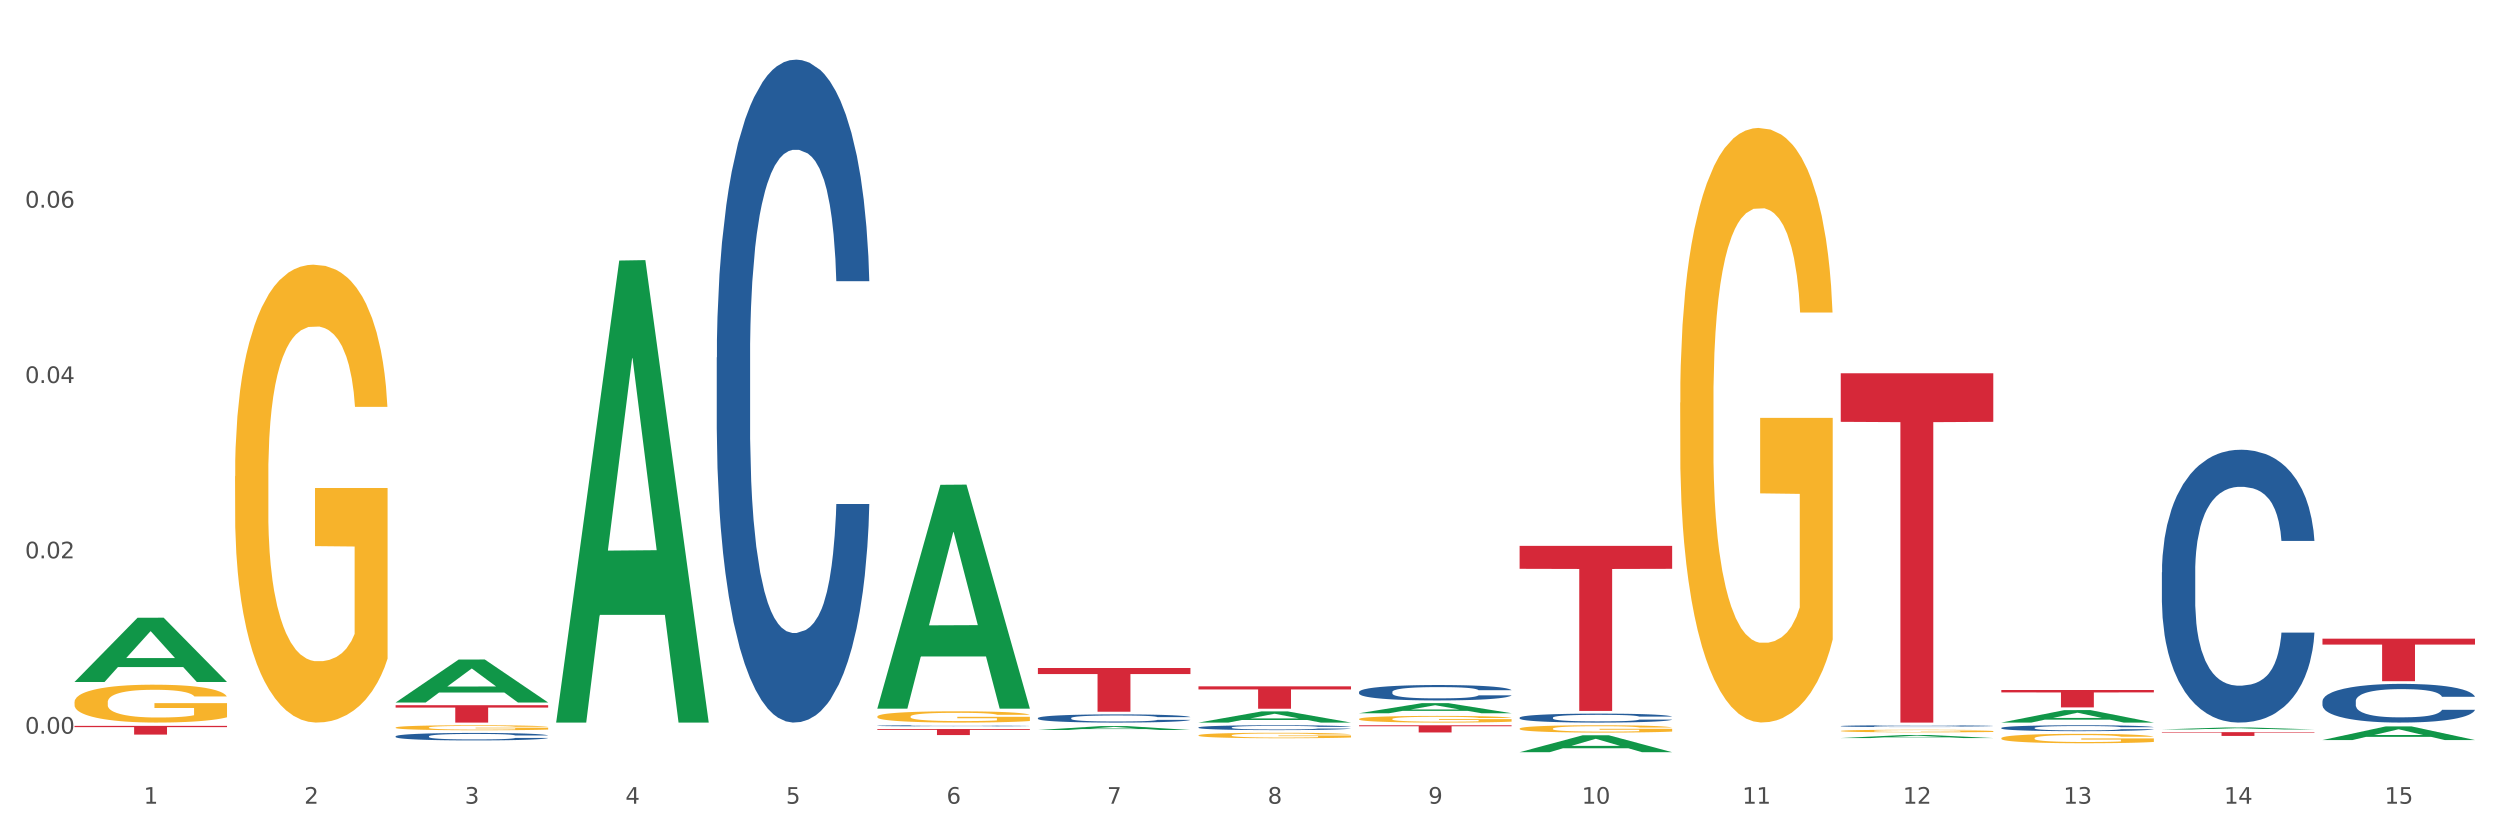 <?xml version="1.0" encoding="utf-8" standalone="no"?>
<!DOCTYPE svg PUBLIC "-//W3C//DTD SVG 1.1//EN"
  "http://www.w3.org/Graphics/SVG/1.1/DTD/svg11.dtd">
<svg xmlns:xlink="http://www.w3.org/1999/xlink" width="1080pt" height="360pt" viewBox="0 0 1080 360" xmlns="http://www.w3.org/2000/svg" version="1.1">
 <rect x="0" y="0" width="1080" height="360" fill="#333333" stroke="none"/>
 <defs>
  <style type="text/css">*{stroke-linejoin: round; stroke-linecap: butt}</style>
 </defs>
 <g id="figure_1">
  <g id="patch_1">
   <path d="M 0 360 
L 1080 360 
L 1080 0 
L 0 0 
z
" style="fill: #ffffff; stroke: #ffffff; stroke-linejoin: miter"/>
  </g>
  <g id="axes_1">
   <g id="matplotlib.axis_1">
    <g id="xtick_1">
     <g id="text_1">
      <!-- 1 -->
      <g style="fill: #4d4d4d" transform="translate(62.07 347.204) scale(0.096 -0.096)">
       <defs>
        <path id="DejaVuSans-31" d="M 794 531 
L 1825 531 
L 1825 4091 
L 703 3866 
L 703 4441 
L 1819 4666 
L 2450 4666 
L 2450 531 
L 3481 531 
L 3481 0 
L 794 0 
L 794 531 
z
" transform="scale(0.016)"/>
       </defs>
       <use xlink:href="#DejaVuSans-31"/>
      </g>
     </g>
    </g>
    <g id="xtick_2">
     <g id="text_2">
      <!-- 2 -->
      <g style="fill: #4d4d4d" transform="translate(131.436 347.204) scale(0.096 -0.096)">
       <defs>
        <path id="DejaVuSans-32" d="M 1228 531 
L 3431 531 
L 3431 0 
L 469 0 
L 469 531 
Q 828 903 1448 1529 
Q 2069 2156 2228 2338 
Q 2531 2678 2651 2914 
Q 2772 3150 2772 3378 
Q 2772 3750 2511 3984 
Q 2250 4219 1831 4219 
Q 1534 4219 1204 4116 
Q 875 4013 500 3803 
L 500 4441 
Q 881 4594 1212 4672 
Q 1544 4750 1819 4750 
Q 2544 4750 2975 4387 
Q 3406 4025 3406 3419 
Q 3406 3131 3298 2873 
Q 3191 2616 2906 2266 
Q 2828 2175 2409 1742 
Q 1991 1309 1228 531 
z
" transform="scale(0.016)"/>
       </defs>
       <use xlink:href="#DejaVuSans-32"/>
      </g>
     </g>
    </g>
    <g id="xtick_3">
     <g id="text_3">
      <!-- 3 -->
      <g style="fill: #4d4d4d" transform="translate(200.802 347.204) scale(0.096 -0.096)">
       <defs>
        <path id="DejaVuSans-33" d="M 2597 2516 
Q 3050 2419 3304 2112 
Q 3559 1806 3559 1356 
Q 3559 666 3084 287 
Q 2609 -91 1734 -91 
Q 1441 -91 1130 -33 
Q 819 25 488 141 
L 488 750 
Q 750 597 1062 519 
Q 1375 441 1716 441 
Q 2309 441 2620 675 
Q 2931 909 2931 1356 
Q 2931 1769 2642 2001 
Q 2353 2234 1838 2234 
L 1294 2234 
L 1294 2753 
L 1863 2753 
Q 2328 2753 2575 2939 
Q 2822 3125 2822 3475 
Q 2822 3834 2567 4026 
Q 2313 4219 1838 4219 
Q 1578 4219 1281 4162 
Q 984 4106 628 3988 
L 628 4550 
Q 988 4650 1302 4700 
Q 1616 4750 1894 4750 
Q 2613 4750 3031 4423 
Q 3450 4097 3450 3541 
Q 3450 3153 3228 2886 
Q 3006 2619 2597 2516 
z
" transform="scale(0.016)"/>
       </defs>
       <use xlink:href="#DejaVuSans-33"/>
      </g>
     </g>
    </g>
    <g id="xtick_4">
     <g id="text_4">
      <!-- 4 -->
      <g style="fill: #4d4d4d" transform="translate(270.169 347.204) scale(0.096 -0.096)">
       <defs>
        <path id="DejaVuSans-34" d="M 2419 4116 
L 825 1625 
L 2419 1625 
L 2419 4116 
z
M 2253 4666 
L 3047 4666 
L 3047 1625 
L 3713 1625 
L 3713 1100 
L 3047 1100 
L 3047 0 
L 2419 0 
L 2419 1100 
L 313 1100 
L 313 1709 
L 2253 4666 
z
" transform="scale(0.016)"/>
       </defs>
       <use xlink:href="#DejaVuSans-34"/>
      </g>
     </g>
    </g>
    <g id="xtick_5">
     <g id="text_5">
      <!-- 5 -->
      <g style="fill: #4d4d4d" transform="translate(339.535 347.204) scale(0.096 -0.096)">
       <defs>
        <path id="DejaVuSans-35" d="M 691 4666 
L 3169 4666 
L 3169 4134 
L 1269 4134 
L 1269 2991 
Q 1406 3038 1543 3061 
Q 1681 3084 1819 3084 
Q 2600 3084 3056 2656 
Q 3513 2228 3513 1497 
Q 3513 744 3044 326 
Q 2575 -91 1722 -91 
Q 1428 -91 1123 -41 
Q 819 9 494 109 
L 494 744 
Q 775 591 1075 516 
Q 1375 441 1709 441 
Q 2250 441 2565 725 
Q 2881 1009 2881 1497 
Q 2881 1984 2565 2268 
Q 2250 2553 1709 2553 
Q 1456 2553 1204 2497 
Q 953 2441 691 2322 
L 691 4666 
z
" transform="scale(0.016)"/>
       </defs>
       <use xlink:href="#DejaVuSans-35"/>
      </g>
     </g>
    </g>
    <g id="xtick_6">
     <g id="text_6">
      <!-- 6 -->
      <g style="fill: #4d4d4d" transform="translate(408.901 347.204) scale(0.096 -0.096)">
       <defs>
        <path id="DejaVuSans-36" d="M 2113 2584 
Q 1688 2584 1439 2293 
Q 1191 2003 1191 1497 
Q 1191 994 1439 701 
Q 1688 409 2113 409 
Q 2538 409 2786 701 
Q 3034 994 3034 1497 
Q 3034 2003 2786 2293 
Q 2538 2584 2113 2584 
z
M 3366 4563 
L 3366 3988 
Q 3128 4100 2886 4159 
Q 2644 4219 2406 4219 
Q 1781 4219 1451 3797 
Q 1122 3375 1075 2522 
Q 1259 2794 1537 2939 
Q 1816 3084 2150 3084 
Q 2853 3084 3261 2657 
Q 3669 2231 3669 1497 
Q 3669 778 3244 343 
Q 2819 -91 2113 -91 
Q 1303 -91 875 529 
Q 447 1150 447 2328 
Q 447 3434 972 4092 
Q 1497 4750 2381 4750 
Q 2619 4750 2861 4703 
Q 3103 4656 3366 4563 
z
" transform="scale(0.016)"/>
       </defs>
       <use xlink:href="#DejaVuSans-36"/>
      </g>
     </g>
    </g>
    <g id="xtick_7">
     <g id="text_7">
      <!-- 7 -->
      <g style="fill: #4d4d4d" transform="translate(478.267 347.204) scale(0.096 -0.096)">
       <defs>
        <path id="DejaVuSans-37" d="M 525 4666 
L 3525 4666 
L 3525 4397 
L 1831 0 
L 1172 0 
L 2766 4134 
L 525 4134 
L 525 4666 
z
" transform="scale(0.016)"/>
       </defs>
       <use xlink:href="#DejaVuSans-37"/>
      </g>
     </g>
    </g>
    <g id="xtick_8">
     <g id="text_8">
      <!-- 8 -->
      <g style="fill: #4d4d4d" transform="translate(547.634 347.204) scale(0.096 -0.096)">
       <defs>
        <path id="DejaVuSans-38" d="M 2034 2216 
Q 1584 2216 1326 1975 
Q 1069 1734 1069 1313 
Q 1069 891 1326 650 
Q 1584 409 2034 409 
Q 2484 409 2743 651 
Q 3003 894 3003 1313 
Q 3003 1734 2745 1975 
Q 2488 2216 2034 2216 
z
M 1403 2484 
Q 997 2584 770 2862 
Q 544 3141 544 3541 
Q 544 4100 942 4425 
Q 1341 4750 2034 4750 
Q 2731 4750 3128 4425 
Q 3525 4100 3525 3541 
Q 3525 3141 3298 2862 
Q 3072 2584 2669 2484 
Q 3125 2378 3379 2068 
Q 3634 1759 3634 1313 
Q 3634 634 3220 271 
Q 2806 -91 2034 -91 
Q 1263 -91 848 271 
Q 434 634 434 1313 
Q 434 1759 690 2068 
Q 947 2378 1403 2484 
z
M 1172 3481 
Q 1172 3119 1398 2916 
Q 1625 2713 2034 2713 
Q 2441 2713 2670 2916 
Q 2900 3119 2900 3481 
Q 2900 3844 2670 4047 
Q 2441 4250 2034 4250 
Q 1625 4250 1398 4047 
Q 1172 3844 1172 3481 
z
" transform="scale(0.016)"/>
       </defs>
       <use xlink:href="#DejaVuSans-38"/>
      </g>
     </g>
    </g>
    <g id="xtick_9">
     <g id="text_9">
      <!-- 9 -->
      <g style="fill: #4d4d4d" transform="translate(617 347.204) scale(0.096 -0.096)">
       <defs>
        <path id="DejaVuSans-39" d="M 703 97 
L 703 672 
Q 941 559 1184 500 
Q 1428 441 1663 441 
Q 2288 441 2617 861 
Q 2947 1281 2994 2138 
Q 2813 1869 2534 1725 
Q 2256 1581 1919 1581 
Q 1219 1581 811 2004 
Q 403 2428 403 3163 
Q 403 3881 828 4315 
Q 1253 4750 1959 4750 
Q 2769 4750 3195 4129 
Q 3622 3509 3622 2328 
Q 3622 1225 3098 567 
Q 2575 -91 1691 -91 
Q 1453 -91 1209 -44 
Q 966 3 703 97 
z
M 1959 2075 
Q 2384 2075 2632 2365 
Q 2881 2656 2881 3163 
Q 2881 3666 2632 3958 
Q 2384 4250 1959 4250 
Q 1534 4250 1286 3958 
Q 1038 3666 1038 3163 
Q 1038 2656 1286 2365 
Q 1534 2075 1959 2075 
z
" transform="scale(0.016)"/>
       </defs>
       <use xlink:href="#DejaVuSans-39"/>
      </g>
     </g>
    </g>
    <g id="xtick_10">
     <g id="text_10">
      <!-- 10 -->
      <g style="fill: #4d4d4d" transform="translate(683.312 347.204) scale(0.096 -0.096)">
       <defs>
        <path id="DejaVuSans-30" d="M 2034 4250 
Q 1547 4250 1301 3770 
Q 1056 3291 1056 2328 
Q 1056 1369 1301 889 
Q 1547 409 2034 409 
Q 2525 409 2770 889 
Q 3016 1369 3016 2328 
Q 3016 3291 2770 3770 
Q 2525 4250 2034 4250 
z
M 2034 4750 
Q 2819 4750 3233 4129 
Q 3647 3509 3647 2328 
Q 3647 1150 3233 529 
Q 2819 -91 2034 -91 
Q 1250 -91 836 529 
Q 422 1150 422 2328 
Q 422 3509 836 4129 
Q 1250 4750 2034 4750 
z
" transform="scale(0.016)"/>
       </defs>
       <use xlink:href="#DejaVuSans-31"/>
       <use xlink:href="#DejaVuSans-30" transform="translate(63.623 0)"/>
      </g>
     </g>
    </g>
    <g id="xtick_11">
     <g id="text_11">
      <!-- 11 -->
      <g style="fill: #4d4d4d" transform="translate(752.678 347.204) scale(0.096 -0.096)">
       <use xlink:href="#DejaVuSans-31"/>
       <use xlink:href="#DejaVuSans-31" transform="translate(63.623 0)"/>
      </g>
     </g>
    </g>
    <g id="xtick_12">
     <g id="text_12">
      <!-- 12 -->
      <g style="fill: #4d4d4d" transform="translate(822.044 347.204) scale(0.096 -0.096)">
       <use xlink:href="#DejaVuSans-31"/>
       <use xlink:href="#DejaVuSans-32" transform="translate(63.623 0)"/>
      </g>
     </g>
    </g>
    <g id="xtick_13">
     <g id="text_13">
      <!-- 13 -->
      <g style="fill: #4d4d4d" transform="translate(891.411 347.204) scale(0.096 -0.096)">
       <use xlink:href="#DejaVuSans-31"/>
       <use xlink:href="#DejaVuSans-33" transform="translate(63.623 0)"/>
      </g>
     </g>
    </g>
    <g id="xtick_14">
     <g id="text_14">
      <!-- 14 -->
      <g style="fill: #4d4d4d" transform="translate(960.777 347.204) scale(0.096 -0.096)">
       <use xlink:href="#DejaVuSans-31"/>
       <use xlink:href="#DejaVuSans-34" transform="translate(63.623 0)"/>
      </g>
     </g>
    </g>
    <g id="xtick_15">
     <g id="text_15">
      <!-- 15 -->
      <g style="fill: #4d4d4d" transform="translate(1030.143 347.204) scale(0.096 -0.096)">
       <use xlink:href="#DejaVuSans-31"/>
       <use xlink:href="#DejaVuSans-35" transform="translate(63.623 0)"/>
      </g>
     </g>
    </g>
    <g id="xtick_16"/>
    <g id="xtick_17"/>
    <g id="xtick_18"/>
    <g id="xtick_19"/>
    <g id="xtick_20"/>
    <g id="xtick_21"/>
    <g id="xtick_22"/>
    <g id="xtick_23"/>
    <g id="xtick_24"/>
    <g id="xtick_25"/>
    <g id="xtick_26"/>
    <g id="xtick_27"/>
    <g id="xtick_28"/>
    <g id="xtick_29"/>
   </g>
   <g id="matplotlib.axis_2">
    <g id="ytick_1">
     <g id="text_16">
      <!-- 0.00 -->
      <g style="fill: #4d4d4d" transform="translate(10.8 316.951) scale(0.096 -0.096)">
       <defs>
        <path id="DejaVuSans-2e" d="M 684 794 
L 1344 794 
L 1344 0 
L 684 0 
L 684 794 
z
" transform="scale(0.016)"/>
       </defs>
       <use xlink:href="#DejaVuSans-30"/>
       <use xlink:href="#DejaVuSans-2e" transform="translate(63.623 0)"/>
       <use xlink:href="#DejaVuSans-30" transform="translate(95.41 0)"/>
       <use xlink:href="#DejaVuSans-30" transform="translate(159.033 0)"/>
      </g>
     </g>
    </g>
    <g id="ytick_2">
     <g id="text_17">
      <!-- 0.02 -->
      <g style="fill: #4d4d4d" transform="translate(10.8 241.205) scale(0.096 -0.096)">
       <use xlink:href="#DejaVuSans-30"/>
       <use xlink:href="#DejaVuSans-2e" transform="translate(63.623 0)"/>
       <use xlink:href="#DejaVuSans-30" transform="translate(95.41 0)"/>
       <use xlink:href="#DejaVuSans-32" transform="translate(159.033 0)"/>
      </g>
     </g>
    </g>
    <g id="ytick_3">
     <g id="text_18">
      <!-- 0.04 -->
      <g style="fill: #4d4d4d" transform="translate(10.8 165.459) scale(0.096 -0.096)">
       <use xlink:href="#DejaVuSans-30"/>
       <use xlink:href="#DejaVuSans-2e" transform="translate(63.623 0)"/>
       <use xlink:href="#DejaVuSans-30" transform="translate(95.41 0)"/>
       <use xlink:href="#DejaVuSans-34" transform="translate(159.033 0)"/>
      </g>
     </g>
    </g>
    <g id="ytick_4">
     <g id="text_19">
      <!-- 0.06 -->
      <g style="fill: #4d4d4d" transform="translate(10.8 89.713) scale(0.096 -0.096)">
       <use xlink:href="#DejaVuSans-30"/>
       <use xlink:href="#DejaVuSans-2e" transform="translate(63.623 0)"/>
       <use xlink:href="#DejaVuSans-30" transform="translate(95.41 0)"/>
       <use xlink:href="#DejaVuSans-36" transform="translate(159.033 0)"/>
      </g>
     </g>
    </g>
    <g id="ytick_5"/>
    <g id="ytick_6"/>
    <g id="ytick_7"/>
    <g id="ytick_8"/>
   </g>
   <g id="PolyCollection_1">
    <path d="M 32.175 294.581 
L 32.243 294.555 
L 59.417 266.867 
L 70.695 266.841 
L 98.073 294.633 
L 85.029 294.633 
L 79.119 288.161 
L 51.061 288.161 
L 50.857 288.266 
L 45.151 294.633 
L 32.175 294.633 
L 32.175 294.581 
L 54.594 284.299 
L 75.586 284.273 
L 65.192 272.765 
L 65.056 272.713 
L 64.92 272.791 
L 54.526 284.273 
L 54.594 284.299 
L 32.175 294.581 
z
" clip-path="url(#p4e38c3a448)" style="fill: #109648"/>
    <path d="M 32.175 303.348 
L 32.253 303.333 
L 32.253 302.795 
L 32.408 302.331 
L 33.186 301.21 
L 34.353 300.283 
L 35.209 299.79 
L 36.065 299.386 
L 37.076 298.982 
L 38.321 298.564 
L 40.578 297.951 
L 41.978 297.637 
L 43.69 297.308 
L 46.802 296.83 
L 49.058 296.561 
L 51.392 296.336 
L 55.204 296.067 
L 57.694 295.948 
L 60.339 295.858 
L 63.529 295.798 
L 65.941 295.783 
L 71.231 295.828 
L 75.744 295.963 
L 77.922 296.067 
L 80.723 296.247 
L 82.201 296.366 
L 84.613 296.605 
L 87.103 296.919 
L 88.815 297.188 
L 91.382 297.697 
L 93.327 298.205 
L 95.116 298.833 
L 96.05 299.267 
L 96.75 299.67 
L 97.373 300.134 
L 97.995 300.866 
L 83.991 300.866 
L 83.446 300.343 
L 82.59 299.85 
L 81.346 299.371 
L 80.256 299.072 
L 78.389 298.698 
L 76.677 298.459 
L 74.888 298.28 
L 72.71 298.13 
L 70.998 298.056 
L 68.586 297.996 
L 63.84 298.011 
L 60.65 298.13 
L 58.472 298.28 
L 57.071 298.414 
L 55.827 298.564 
L 54.426 298.773 
L 52.792 299.087 
L 51.625 299.371 
L 50.458 299.73 
L 49.525 300.089 
L 48.669 300.507 
L 47.969 300.956 
L 47.424 301.419 
L 46.957 301.987 
L 46.568 302.929 
L 46.568 304.978 
L 46.724 305.441 
L 47.113 306.054 
L 47.58 306.517 
L 48.358 307.071 
L 49.058 307.444 
L 50.381 307.983 
L 51.859 308.431 
L 53.026 308.715 
L 54.193 308.954 
L 56.216 309.283 
L 58.472 309.552 
L 60.417 309.717 
L 63.062 309.866 
L 64.852 309.926 
L 66.408 309.956 
L 70.22 309.956 
L 72.943 309.911 
L 75.977 309.806 
L 78.311 309.672 
L 80.256 309.507 
L 82.435 309.238 
L 83.835 308.984 
L 83.835 305.86 
L 66.719 305.845 
L 66.719 303.767 
L 98.073 303.767 
L 98.073 309.866 
L 96.75 310.18 
L 95.272 310.464 
L 93.716 310.718 
L 91.382 311.032 
L 88.581 311.331 
L 86.091 311.541 
L 83.446 311.72 
L 80.334 311.885 
L 76.288 312.034 
L 73.799 312.094 
L 70.687 312.139 
L 67.03 312.154 
L 63.84 312.124 
L 60.728 312.049 
L 57.461 311.914 
L 54.271 311.72 
L 51.859 311.526 
L 49.447 311.287 
L 46.879 310.973 
L 44.857 310.674 
L 43.301 310.404 
L 41.589 310.061 
L 39.722 309.612 
L 38.321 309.208 
L 37.076 308.79 
L 35.754 308.252 
L 34.82 307.788 
L 33.887 307.205 
L 33.342 306.772 
L 32.72 306.099 
L 32.253 305.157 
L 32.175 303.348 
z
" clip-path="url(#p4e38c3a448)" style="fill: #f7b32b"/>
    <path d="M 795.203 161.261 
L 861.101 161.261 
L 861.101 182.23 
L 835.179 182.372 
L 835.179 312.154 
L 820.969 312.154 
L 820.969 182.372 
L 795.203 182.23 
L 795.203 161.402 
L 795.203 161.261 
z
" clip-path="url(#p4e38c3a448)" style="fill: #d62839"/>
    <path d="M 656.471 235.819 
L 722.369 235.819 
L 722.369 245.729 
L 696.447 245.796 
L 696.447 307.131 
L 682.237 307.131 
L 682.237 245.796 
L 656.471 245.729 
L 656.471 235.886 
L 656.471 235.819 
z
" clip-path="url(#p4e38c3a448)" style="fill: #d62839"/>
    <path d="M 587.105 313.304 
L 653.003 313.304 
L 653.003 313.736 
L 627.081 313.739 
L 627.081 316.415 
L 612.871 316.415 
L 612.871 313.739 
L 587.105 313.736 
L 587.105 313.307 
L 587.105 313.304 
z
" clip-path="url(#p4e38c3a448)" style="fill: #d62839"/>
    <path d="M 517.739 296.499 
L 583.636 296.499 
L 583.636 297.844 
L 557.715 297.853 
L 557.715 306.175 
L 543.504 306.175 
L 543.504 297.853 
L 517.739 297.844 
L 517.739 296.508 
L 517.739 296.499 
z
" clip-path="url(#p4e38c3a448)" style="fill: #d62839"/>
    <path d="M 448.372 288.565 
L 514.27 288.565 
L 514.27 291.191 
L 488.348 291.208 
L 488.348 307.457 
L 474.138 307.457 
L 474.138 291.208 
L 448.372 291.191 
L 448.372 288.583 
L 448.372 288.565 
z
" clip-path="url(#p4e38c3a448)" style="fill: #d62839"/>
    <path d="M 379.006 314.94 
L 444.904 314.94 
L 444.904 315.304 
L 418.982 315.306 
L 418.982 317.559 
L 404.772 317.559 
L 404.772 315.306 
L 379.006 315.304 
L 379.006 314.942 
L 379.006 314.94 
z
" clip-path="url(#p4e38c3a448)" style="fill: #d62839"/>
    <path d="M 170.907 304.642 
L 236.805 304.642 
L 236.805 305.686 
L 210.883 305.693 
L 210.883 312.154 
L 196.673 312.154 
L 196.673 305.693 
L 170.907 305.686 
L 170.907 304.649 
L 170.907 304.642 
z
" clip-path="url(#p4e38c3a448)" style="fill: #d62839"/>
    <path d="M 32.175 313.584 
L 98.073 313.584 
L 98.073 314.109 
L 72.151 314.113 
L 72.151 317.36 
L 57.941 317.36 
L 57.941 314.113 
L 32.175 314.109 
L 32.175 313.588 
L 32.175 313.584 
z
" clip-path="url(#p4e38c3a448)" style="fill: #d62839"/>
    <path d="M 170.907 318.082 
L 170.985 318.079 
L 170.985 317.997 
L 171.219 317.884 
L 172.076 317.677 
L 173.166 317.52 
L 175.036 317.337 
L 176.048 317.26 
L 177.373 317.174 
L 180.099 317.035 
L 183.215 316.917 
L 185.396 316.852 
L 187.031 316.811 
L 190.692 316.737 
L 192.796 316.704 
L 194.977 316.677 
L 196.846 316.66 
L 199.962 316.639 
L 202.454 316.63 
L 205.336 316.627 
L 207.751 316.63 
L 210.945 316.642 
L 215.618 316.677 
L 217.41 316.698 
L 219.825 316.734 
L 222.317 316.781 
L 224.342 316.828 
L 226.679 316.896 
L 229.094 316.985 
L 231.431 317.097 
L 233.066 317.201 
L 234.391 317.31 
L 235.559 317.444 
L 236.416 317.588 
L 236.805 317.71 
L 222.551 317.71 
L 222.161 317.6 
L 221.382 317.482 
L 220.604 317.402 
L 219.747 317.337 
L 218.422 317.263 
L 217.254 317.216 
L 215.307 317.16 
L 213.515 317.124 
L 212.035 317.103 
L 210.244 317.086 
L 206.427 317.068 
L 203.701 317.068 
L 201.987 317.074 
L 199.884 317.089 
L 198.092 317.109 
L 195.989 317.145 
L 194.353 317.183 
L 192.718 317.234 
L 191.783 317.269 
L 190.381 317.334 
L 189.446 317.387 
L 188.2 317.479 
L 187.499 317.544 
L 186.252 317.713 
L 185.707 317.837 
L 185.474 317.923 
L 185.318 318.017 
L 185.318 318.479 
L 185.785 318.686 
L 186.175 318.775 
L 186.798 318.875 
L 187.966 319.005 
L 189.68 319.133 
L 191.471 319.224 
L 192.951 319.28 
L 194.353 319.322 
L 195.755 319.354 
L 197.469 319.384 
L 198.871 319.402 
L 200.974 319.419 
L 203.467 319.428 
L 205.414 319.428 
L 209.387 319.414 
L 211.178 319.399 
L 212.892 319.378 
L 214.761 319.345 
L 216.241 319.31 
L 217.098 319.283 
L 218.5 319.227 
L 219.591 319.168 
L 220.526 319.1 
L 221.149 319.041 
L 221.85 318.952 
L 222.395 318.852 
L 222.551 318.798 
L 236.805 318.798 
L 236.494 318.905 
L 235.949 319.008 
L 234.858 319.147 
L 234.001 319.227 
L 232.677 319.325 
L 231.275 319.408 
L 229.328 319.499 
L 227.536 319.567 
L 225.667 319.626 
L 223.641 319.68 
L 219.98 319.754 
L 218.656 319.774 
L 215.852 319.81 
L 213.671 319.831 
L 210.477 319.851 
L 207.206 319.863 
L 203.779 319.866 
L 200.741 319.86 
L 197.391 319.842 
L 195.288 319.825 
L 192.951 319.798 
L 190.225 319.757 
L 187.655 319.706 
L 185.24 319.647 
L 182.981 319.579 
L 180.878 319.502 
L 178.152 319.375 
L 176.126 319.251 
L 174.646 319.135 
L 173.634 319.038 
L 172.621 318.914 
L 172.076 318.828 
L 171.219 318.621 
L 170.907 318.429 
L 170.907 318.082 
z
" clip-path="url(#p4e38c3a448)" style="fill: #255c99"/>
    <path d="M 309.64 154.441 
L 309.718 154.179 
L 309.718 146.856 
L 309.951 136.917 
L 310.808 118.609 
L 311.899 104.747 
L 313.768 88.531 
L 314.781 81.731 
L 316.105 74.146 
L 318.831 61.853 
L 321.947 51.391 
L 324.128 45.637 
L 325.764 41.975 
L 329.425 35.437 
L 331.528 32.56 
L 333.709 30.206 
L 335.578 28.637 
L 338.694 26.806 
L 341.187 26.021 
L 344.069 25.759 
L 346.484 26.021 
L 349.677 27.067 
L 354.351 30.206 
L 356.142 32.037 
L 358.557 35.175 
L 361.05 39.36 
L 363.075 43.545 
L 365.412 49.56 
L 367.826 57.407 
L 370.163 67.345 
L 371.799 76.5 
L 373.123 86.177 
L 374.291 97.947 
L 375.148 110.762 
L 375.538 121.486 
L 361.283 121.486 
L 360.894 111.809 
L 360.115 101.347 
L 359.336 94.285 
L 358.479 88.531 
L 357.155 81.992 
L 355.987 77.807 
L 354.039 72.838 
L 352.248 69.699 
L 350.768 67.869 
L 348.976 66.299 
L 345.159 64.73 
L 342.433 64.73 
L 340.719 65.253 
L 338.616 66.561 
L 336.825 68.392 
L 334.722 71.53 
L 333.086 74.93 
L 331.45 79.377 
L 330.515 82.515 
L 329.113 88.269 
L 328.179 92.977 
L 326.932 101.085 
L 326.231 106.839 
L 324.985 121.747 
L 324.44 132.732 
L 324.206 140.317 
L 324.05 148.687 
L 324.05 189.488 
L 324.518 207.796 
L 324.907 215.643 
L 325.53 224.535 
L 326.699 236.043 
L 328.412 247.29 
L 330.204 255.398 
L 331.684 260.367 
L 333.086 264.029 
L 334.488 266.906 
L 336.202 269.521 
L 337.604 271.091 
L 339.707 272.66 
L 342.199 273.445 
L 344.147 273.445 
L 348.119 272.137 
L 349.911 270.829 
L 351.624 268.998 
L 353.494 266.121 
L 354.974 262.983 
L 355.831 260.629 
L 357.233 255.659 
L 358.323 250.429 
L 359.258 244.413 
L 359.881 239.182 
L 360.582 231.336 
L 361.127 222.443 
L 361.283 217.735 
L 375.538 217.735 
L 375.226 227.151 
L 374.681 236.305 
L 373.59 248.598 
L 372.734 255.659 
L 371.409 264.291 
L 370.007 271.614 
L 368.06 279.722 
L 366.268 285.737 
L 364.399 290.968 
L 362.374 295.676 
L 358.713 302.215 
L 357.389 304.046 
L 354.584 307.184 
L 352.403 309.015 
L 349.21 310.846 
L 345.938 311.892 
L 342.511 312.154 
L 339.473 311.631 
L 336.124 310.061 
L 334.021 308.492 
L 331.684 306.138 
L 328.957 302.476 
L 326.387 298.03 
L 323.972 292.799 
L 321.713 286.784 
L 319.61 279.983 
L 316.884 268.737 
L 314.859 257.752 
L 313.379 247.551 
L 312.366 238.92 
L 311.354 227.935 
L 310.808 220.351 
L 309.951 202.042 
L 309.64 185.042 
L 309.64 154.441 
z
" clip-path="url(#p4e38c3a448)" style="fill: #255c99"/>
    <path d="M 379.006 313.522 
L 379.084 313.522 
L 379.084 313.509 
L 379.318 313.492 
L 380.175 313.461 
L 381.265 313.438 
L 383.134 313.41 
L 384.147 313.399 
L 385.471 313.386 
L 388.198 313.365 
L 391.313 313.347 
L 393.494 313.338 
L 395.13 313.331 
L 398.791 313.32 
L 400.894 313.315 
L 403.075 313.311 
L 404.945 313.309 
L 408.06 313.306 
L 410.553 313.304 
L 413.435 313.304 
L 415.85 313.304 
L 419.043 313.306 
L 423.717 313.311 
L 425.509 313.314 
L 427.923 313.32 
L 430.416 313.327 
L 432.441 313.334 
L 434.778 313.344 
L 437.193 313.358 
L 439.529 313.374 
L 441.165 313.39 
L 442.489 313.406 
L 443.658 313.426 
L 444.515 313.448 
L 444.904 313.466 
L 430.65 313.466 
L 430.26 313.45 
L 429.481 313.432 
L 428.702 313.42 
L 427.845 313.41 
L 426.521 313.399 
L 425.353 313.392 
L 423.405 313.384 
L 421.614 313.378 
L 420.134 313.375 
L 418.342 313.373 
L 414.526 313.37 
L 411.799 313.37 
L 410.086 313.371 
L 407.982 313.373 
L 406.191 313.376 
L 404.088 313.381 
L 402.452 313.387 
L 400.816 313.395 
L 399.882 313.4 
L 398.479 313.41 
L 397.545 313.418 
L 396.298 313.432 
L 395.597 313.441 
L 394.351 313.467 
L 393.806 313.485 
L 393.572 313.498 
L 393.416 313.512 
L 393.416 313.582 
L 393.884 313.613 
L 394.273 313.626 
L 394.896 313.641 
L 396.065 313.661 
L 397.778 313.68 
L 399.57 313.693 
L 401.05 313.702 
L 402.452 313.708 
L 403.854 313.713 
L 405.568 313.717 
L 406.97 313.72 
L 409.073 313.723 
L 411.566 313.724 
L 413.513 313.724 
L 417.485 313.722 
L 419.277 313.72 
L 420.991 313.716 
L 422.86 313.712 
L 424.34 313.706 
L 425.197 313.702 
L 426.599 313.694 
L 427.69 313.685 
L 428.624 313.675 
L 429.247 313.666 
L 429.948 313.653 
L 430.494 313.637 
L 430.65 313.629 
L 444.904 313.629 
L 444.592 313.645 
L 444.047 313.661 
L 442.957 313.682 
L 442.1 313.694 
L 440.776 313.708 
L 439.374 313.721 
L 437.426 313.735 
L 435.635 313.745 
L 433.765 313.754 
L 431.74 313.762 
L 428.079 313.773 
L 426.755 313.776 
L 423.951 313.781 
L 421.77 313.784 
L 418.576 313.787 
L 415.304 313.789 
L 411.877 313.79 
L 408.839 313.789 
L 405.49 313.786 
L 403.387 313.783 
L 401.05 313.779 
L 398.324 313.773 
L 395.753 313.766 
L 393.339 313.757 
L 391.08 313.747 
L 388.976 313.735 
L 386.25 313.716 
L 384.225 313.697 
L 382.745 313.68 
L 381.732 313.665 
L 380.72 313.647 
L 380.175 313.634 
L 379.318 313.603 
L 379.006 313.574 
L 379.006 313.522 
z
" clip-path="url(#p4e38c3a448)" style="fill: #255c99"/>
    <path d="M 448.372 310.201 
L 448.45 310.197 
L 448.45 310.107 
L 448.684 309.984 
L 449.541 309.757 
L 450.631 309.585 
L 452.501 309.385 
L 453.513 309.3 
L 454.837 309.206 
L 457.564 309.054 
L 460.679 308.925 
L 462.861 308.853 
L 464.496 308.808 
L 468.157 308.727 
L 470.26 308.691 
L 472.441 308.662 
L 474.311 308.643 
L 477.427 308.62 
L 479.919 308.61 
L 482.801 308.607 
L 485.216 308.61 
L 488.41 308.623 
L 493.083 308.662 
L 494.875 308.685 
L 497.289 308.724 
L 499.782 308.776 
L 501.807 308.827 
L 504.144 308.902 
L 506.559 308.999 
L 508.896 309.122 
L 510.531 309.236 
L 511.856 309.355 
L 513.024 309.501 
L 513.881 309.66 
L 514.27 309.793 
L 500.016 309.793 
L 499.626 309.673 
L 498.847 309.543 
L 498.068 309.456 
L 497.212 309.385 
L 495.887 309.304 
L 494.719 309.252 
L 492.772 309.19 
L 490.98 309.151 
L 489.5 309.129 
L 487.709 309.109 
L 483.892 309.09 
L 481.165 309.09 
L 479.452 309.096 
L 477.349 309.112 
L 475.557 309.135 
L 473.454 309.174 
L 471.818 309.216 
L 470.183 309.271 
L 469.248 309.31 
L 467.846 309.381 
L 466.911 309.44 
L 465.665 309.54 
L 464.964 309.611 
L 463.717 309.796 
L 463.172 309.932 
L 462.938 310.026 
L 462.783 310.129 
L 462.783 310.635 
L 463.25 310.861 
L 463.639 310.959 
L 464.263 311.069 
L 465.431 311.211 
L 467.145 311.35 
L 468.936 311.451 
L 470.416 311.512 
L 471.818 311.558 
L 473.22 311.593 
L 474.934 311.626 
L 476.336 311.645 
L 478.439 311.665 
L 480.932 311.674 
L 482.879 311.674 
L 486.852 311.658 
L 488.643 311.642 
L 490.357 311.619 
L 492.226 311.584 
L 493.706 311.545 
L 494.563 311.516 
L 495.965 311.454 
L 497.056 311.389 
L 497.99 311.315 
L 498.614 311.25 
L 499.315 311.153 
L 499.86 311.043 
L 500.016 310.984 
L 514.27 310.984 
L 513.959 311.101 
L 513.413 311.214 
L 512.323 311.367 
L 511.466 311.454 
L 510.142 311.561 
L 508.74 311.652 
L 506.792 311.752 
L 505.001 311.827 
L 503.131 311.891 
L 501.106 311.95 
L 497.445 312.031 
L 496.121 312.053 
L 493.317 312.092 
L 491.136 312.115 
L 487.942 312.137 
L 484.671 312.15 
L 481.243 312.154 
L 478.206 312.147 
L 474.856 312.128 
L 472.753 312.108 
L 470.416 312.079 
L 467.69 312.034 
L 465.119 311.979 
L 462.705 311.914 
L 460.446 311.839 
L 458.343 311.755 
L 455.616 311.616 
L 453.591 311.48 
L 452.111 311.354 
L 451.099 311.247 
L 450.086 311.111 
L 449.541 311.017 
L 448.684 310.79 
L 448.372 310.58 
L 448.372 310.201 
z
" clip-path="url(#p4e38c3a448)" style="fill: #255c99"/>
    <path d="M 517.739 314.249 
L 517.816 314.247 
L 517.816 314.193 
L 518.05 314.12 
L 518.907 313.986 
L 519.997 313.884 
L 521.867 313.765 
L 522.88 313.715 
L 524.204 313.659 
L 526.93 313.569 
L 530.046 313.492 
L 532.227 313.45 
L 533.863 313.423 
L 537.523 313.375 
L 539.627 313.354 
L 541.808 313.336 
L 543.677 313.325 
L 546.793 313.312 
L 549.285 313.306 
L 552.167 313.304 
L 554.582 313.306 
L 557.776 313.313 
L 562.449 313.336 
L 564.241 313.35 
L 566.656 313.373 
L 569.148 313.404 
L 571.173 313.434 
L 573.51 313.479 
L 575.925 313.536 
L 578.262 313.609 
L 579.898 313.676 
L 581.222 313.747 
L 582.39 313.834 
L 583.247 313.928 
L 583.636 314.007 
L 569.382 314.007 
L 568.992 313.936 
L 568.214 313.859 
L 567.435 313.807 
L 566.578 313.765 
L 565.254 313.717 
L 564.085 313.686 
L 562.138 313.65 
L 560.346 313.626 
L 558.866 313.613 
L 557.075 313.602 
L 553.258 313.59 
L 550.532 313.59 
L 548.818 313.594 
L 546.715 313.603 
L 544.923 313.617 
L 542.82 313.64 
L 541.184 313.665 
L 539.549 313.698 
L 538.614 313.721 
L 537.212 313.763 
L 536.277 313.797 
L 535.031 313.857 
L 534.33 313.899 
L 533.084 314.009 
L 532.538 314.089 
L 532.305 314.145 
L 532.149 314.206 
L 532.149 314.506 
L 532.616 314.641 
L 533.006 314.698 
L 533.629 314.763 
L 534.797 314.848 
L 536.511 314.931 
L 538.302 314.99 
L 539.782 315.027 
L 541.184 315.053 
L 542.587 315.075 
L 544.3 315.094 
L 545.702 315.105 
L 547.805 315.117 
L 550.298 315.123 
L 552.245 315.123 
L 556.218 315.113 
L 558.009 315.103 
L 559.723 315.09 
L 561.593 315.069 
L 563.073 315.046 
L 563.929 315.028 
L 565.331 314.992 
L 566.422 314.954 
L 567.357 314.909 
L 567.98 314.871 
L 568.681 314.813 
L 569.226 314.748 
L 569.382 314.714 
L 583.636 314.714 
L 583.325 314.783 
L 582.78 314.85 
L 581.689 314.94 
L 580.832 314.992 
L 579.508 315.055 
L 578.106 315.109 
L 576.159 315.169 
L 574.367 315.213 
L 572.498 315.251 
L 570.472 315.286 
L 566.811 315.334 
L 565.487 315.347 
L 562.683 315.37 
L 560.502 315.384 
L 557.308 315.397 
L 554.037 315.405 
L 550.61 315.407 
L 547.572 315.403 
L 544.222 315.391 
L 542.119 315.38 
L 539.782 315.363 
L 537.056 315.336 
L 534.486 315.303 
L 532.071 315.265 
L 529.812 315.221 
L 527.709 315.171 
L 524.983 315.088 
L 522.957 315.007 
L 521.477 314.932 
L 520.465 314.869 
L 519.452 314.788 
L 518.907 314.733 
L 518.05 314.598 
L 517.739 314.473 
L 517.739 314.249 
z
" clip-path="url(#p4e38c3a448)" style="fill: #255c99"/>
    <path d="M 587.105 298.921 
L 587.183 298.915 
L 587.183 298.745 
L 587.416 298.514 
L 588.273 298.088 
L 589.364 297.765 
L 591.233 297.388 
L 592.246 297.229 
L 593.57 297.053 
L 596.296 296.767 
L 599.412 296.523 
L 601.593 296.39 
L 603.229 296.304 
L 606.89 296.152 
L 608.993 296.085 
L 611.174 296.03 
L 613.043 295.994 
L 616.159 295.951 
L 618.652 295.933 
L 621.534 295.927 
L 623.948 295.933 
L 627.142 295.957 
L 631.816 296.03 
L 633.607 296.073 
L 636.022 296.146 
L 638.514 296.243 
L 640.54 296.341 
L 642.877 296.481 
L 645.291 296.663 
L 647.628 296.895 
L 649.264 297.108 
L 650.588 297.333 
L 651.756 297.607 
L 652.613 297.905 
L 653.003 298.154 
L 638.748 298.154 
L 638.359 297.929 
L 637.58 297.686 
L 636.801 297.522 
L 635.944 297.388 
L 634.62 297.235 
L 633.451 297.138 
L 631.504 297.022 
L 629.713 296.949 
L 628.233 296.907 
L 626.441 296.87 
L 622.624 296.834 
L 619.898 296.834 
L 618.184 296.846 
L 616.081 296.876 
L 614.29 296.919 
L 612.186 296.992 
L 610.551 297.071 
L 608.915 297.175 
L 607.98 297.248 
L 606.578 297.382 
L 605.643 297.491 
L 604.397 297.68 
L 603.696 297.814 
L 602.45 298.161 
L 601.905 298.416 
L 601.671 298.593 
L 601.515 298.787 
L 601.515 299.737 
L 601.982 300.163 
L 602.372 300.345 
L 602.995 300.552 
L 604.163 300.82 
L 605.877 301.082 
L 607.669 301.27 
L 609.149 301.386 
L 610.551 301.471 
L 611.953 301.538 
L 613.666 301.599 
L 615.069 301.636 
L 617.172 301.672 
L 619.664 301.69 
L 621.612 301.69 
L 625.584 301.66 
L 627.376 301.63 
L 629.089 301.587 
L 630.959 301.52 
L 632.439 301.447 
L 633.296 301.392 
L 634.698 301.277 
L 635.788 301.155 
L 636.723 301.015 
L 637.346 300.893 
L 638.047 300.711 
L 638.592 300.504 
L 638.748 300.394 
L 653.003 300.394 
L 652.691 300.613 
L 652.146 300.826 
L 651.055 301.112 
L 650.199 301.277 
L 648.874 301.477 
L 647.472 301.648 
L 645.525 301.836 
L 643.733 301.976 
L 641.864 302.098 
L 639.839 302.208 
L 636.178 302.36 
L 634.853 302.402 
L 632.049 302.475 
L 629.868 302.518 
L 626.675 302.561 
L 623.403 302.585 
L 619.976 302.591 
L 616.938 302.579 
L 613.589 302.542 
L 611.485 302.506 
L 609.149 302.451 
L 606.422 302.366 
L 603.852 302.262 
L 601.437 302.141 
L 599.178 302.001 
L 597.075 301.843 
L 594.349 301.581 
L 592.324 301.325 
L 590.844 301.088 
L 589.831 300.887 
L 588.818 300.631 
L 588.273 300.455 
L 587.416 300.029 
L 587.105 299.633 
L 587.105 298.921 
z
" clip-path="url(#p4e38c3a448)" style="fill: #255c99"/>
    <path d="M 656.471 310.021 
L 656.549 310.017 
L 656.549 309.918 
L 656.783 309.784 
L 657.639 309.536 
L 658.73 309.349 
L 660.599 309.13 
L 661.612 309.038 
L 662.936 308.935 
L 665.662 308.769 
L 668.778 308.627 
L 670.959 308.549 
L 672.595 308.5 
L 676.256 308.412 
L 678.359 308.373 
L 680.54 308.341 
L 682.41 308.32 
L 685.525 308.295 
L 688.018 308.284 
L 690.9 308.281 
L 693.315 308.284 
L 696.508 308.298 
L 701.182 308.341 
L 702.973 308.366 
L 705.388 308.408 
L 707.881 308.465 
L 709.906 308.521 
L 712.243 308.603 
L 714.657 308.709 
L 716.994 308.843 
L 718.63 308.967 
L 719.954 309.098 
L 721.123 309.257 
L 721.979 309.43 
L 722.369 309.575 
L 708.114 309.575 
L 707.725 309.444 
L 706.946 309.303 
L 706.167 309.207 
L 705.31 309.13 
L 703.986 309.041 
L 702.818 308.985 
L 700.87 308.917 
L 699.079 308.875 
L 697.599 308.85 
L 695.807 308.829 
L 691.99 308.808 
L 689.264 308.808 
L 687.55 308.815 
L 685.447 308.832 
L 683.656 308.857 
L 681.553 308.9 
L 679.917 308.946 
L 678.281 309.006 
L 677.346 309.048 
L 675.944 309.126 
L 675.01 309.19 
L 673.763 309.299 
L 673.062 309.377 
L 671.816 309.579 
L 671.271 309.727 
L 671.037 309.83 
L 670.881 309.943 
L 670.881 310.495 
L 671.349 310.742 
L 671.738 310.849 
L 672.361 310.969 
L 673.53 311.124 
L 675.243 311.276 
L 677.035 311.386 
L 678.515 311.453 
L 679.917 311.503 
L 681.319 311.542 
L 683.033 311.577 
L 684.435 311.598 
L 686.538 311.62 
L 689.03 311.63 
L 690.978 311.63 
L 694.95 311.612 
L 696.742 311.595 
L 698.456 311.57 
L 700.325 311.531 
L 701.805 311.489 
L 702.662 311.457 
L 704.064 311.39 
L 705.154 311.319 
L 706.089 311.238 
L 706.712 311.167 
L 707.413 311.061 
L 707.959 310.94 
L 708.114 310.877 
L 722.369 310.877 
L 722.057 311.004 
L 721.512 311.128 
L 720.422 311.294 
L 719.565 311.39 
L 718.241 311.506 
L 716.838 311.605 
L 714.891 311.715 
L 713.1 311.796 
L 711.23 311.867 
L 709.205 311.931 
L 705.544 312.019 
L 704.22 312.044 
L 701.416 312.086 
L 699.235 312.111 
L 696.041 312.136 
L 692.769 312.15 
L 689.342 312.154 
L 686.304 312.147 
L 682.955 312.125 
L 680.852 312.104 
L 678.515 312.072 
L 675.789 312.023 
L 673.218 311.963 
L 670.803 311.892 
L 668.544 311.811 
L 666.441 311.719 
L 663.715 311.567 
L 661.69 311.418 
L 660.21 311.28 
L 659.197 311.163 
L 658.185 311.015 
L 657.639 310.912 
L 656.783 310.665 
L 656.471 310.435 
L 656.471 310.021 
z
" clip-path="url(#p4e38c3a448)" style="fill: #255c99"/>
    <path d="M 795.203 313.661 
L 795.281 313.66 
L 795.281 313.64 
L 795.515 313.613 
L 796.372 313.562 
L 797.462 313.523 
L 799.332 313.478 
L 800.344 313.459 
L 801.669 313.438 
L 804.395 313.404 
L 807.511 313.375 
L 809.692 313.359 
L 811.327 313.349 
L 814.988 313.331 
L 817.092 313.323 
L 819.273 313.316 
L 821.142 313.312 
L 824.258 313.307 
L 826.75 313.305 
L 829.632 313.304 
L 832.047 313.305 
L 835.241 313.307 
L 839.914 313.316 
L 841.706 313.321 
L 844.121 313.33 
L 846.613 313.342 
L 848.638 313.353 
L 850.975 313.37 
L 853.39 313.392 
L 855.727 313.419 
L 857.362 313.445 
L 858.687 313.472 
L 859.855 313.504 
L 860.712 313.54 
L 861.101 313.57 
L 846.847 313.57 
L 846.457 313.543 
L 845.678 313.514 
L 844.899 313.494 
L 844.043 313.478 
L 842.718 313.46 
L 841.55 313.448 
L 839.603 313.435 
L 837.811 313.426 
L 836.331 313.421 
L 834.54 313.416 
L 830.723 313.412 
L 827.997 313.412 
L 826.283 313.414 
L 824.18 313.417 
L 822.388 313.422 
L 820.285 313.431 
L 818.649 313.44 
L 817.014 313.453 
L 816.079 313.461 
L 814.677 313.477 
L 813.742 313.49 
L 812.496 313.513 
L 811.795 313.529 
L 810.548 313.57 
L 810.003 313.601 
L 809.77 313.622 
L 809.614 313.645 
L 809.614 313.759 
L 810.081 313.809 
L 810.471 313.831 
L 811.094 313.856 
L 812.262 313.888 
L 813.976 313.919 
L 815.767 313.942 
L 817.247 313.955 
L 818.649 313.966 
L 820.051 313.974 
L 821.765 313.981 
L 823.167 313.985 
L 825.27 313.99 
L 827.763 313.992 
L 829.71 313.992 
L 833.683 313.988 
L 835.474 313.984 
L 837.188 313.979 
L 839.057 313.971 
L 840.537 313.963 
L 841.394 313.956 
L 842.796 313.942 
L 843.887 313.928 
L 844.822 313.911 
L 845.445 313.897 
L 846.146 313.875 
L 846.691 313.85 
L 846.847 313.837 
L 861.101 313.837 
L 860.79 313.863 
L 860.245 313.889 
L 859.154 313.923 
L 858.297 313.942 
L 856.973 313.966 
L 855.571 313.987 
L 853.624 314.009 
L 851.832 314.026 
L 849.963 314.04 
L 847.937 314.053 
L 844.276 314.072 
L 842.952 314.077 
L 840.148 314.085 
L 837.967 314.09 
L 834.773 314.096 
L 831.502 314.098 
L 828.074 314.099 
L 825.037 314.098 
L 821.687 314.093 
L 819.584 314.089 
L 817.247 314.082 
L 814.521 314.072 
L 811.951 314.06 
L 809.536 314.045 
L 807.277 314.029 
L 805.174 314.01 
L 802.448 313.979 
L 800.422 313.948 
L 798.942 313.92 
L 797.93 313.896 
L 796.917 313.865 
L 796.372 313.844 
L 795.515 313.793 
L 795.203 313.746 
L 795.203 313.661 
z
" clip-path="url(#p4e38c3a448)" style="fill: #255c99"/>
    <path d="M 864.57 314.456 
L 864.648 314.453 
L 864.648 314.388 
L 864.881 314.299 
L 865.738 314.135 
L 866.829 314.011 
L 868.698 313.866 
L 869.711 313.805 
L 871.035 313.737 
L 873.761 313.627 
L 876.877 313.533 
L 879.058 313.482 
L 880.694 313.449 
L 884.355 313.39 
L 886.458 313.365 
L 888.639 313.344 
L 890.508 313.33 
L 893.624 313.313 
L 896.117 313.306 
L 898.999 313.304 
L 901.413 313.306 
L 904.607 313.316 
L 909.281 313.344 
L 911.072 313.36 
L 913.487 313.388 
L 915.979 313.426 
L 918.005 313.463 
L 920.341 313.517 
L 922.756 313.587 
L 925.093 313.676 
L 926.729 313.758 
L 928.053 313.845 
L 929.221 313.95 
L 930.078 314.065 
L 930.468 314.161 
L 916.213 314.161 
L 915.824 314.074 
L 915.045 313.981 
L 914.266 313.917 
L 913.409 313.866 
L 912.085 313.807 
L 910.916 313.77 
L 908.969 313.725 
L 907.177 313.697 
L 905.697 313.681 
L 903.906 313.667 
L 900.089 313.653 
L 897.363 313.653 
L 895.649 313.657 
L 893.546 313.669 
L 891.754 313.685 
L 889.651 313.714 
L 888.016 313.744 
L 886.38 313.784 
L 885.445 313.812 
L 884.043 313.863 
L 883.108 313.906 
L 881.862 313.978 
L 881.161 314.03 
L 879.915 314.163 
L 879.369 314.261 
L 879.136 314.329 
L 878.98 314.404 
L 878.98 314.77 
L 879.447 314.933 
L 879.837 315.004 
L 880.46 315.083 
L 881.628 315.186 
L 883.342 315.287 
L 885.134 315.36 
L 886.614 315.404 
L 888.016 315.437 
L 889.418 315.463 
L 891.131 315.486 
L 892.533 315.5 
L 894.637 315.514 
L 897.129 315.521 
L 899.076 315.521 
L 903.049 315.509 
L 904.841 315.498 
L 906.554 315.481 
L 908.424 315.456 
L 909.904 315.428 
L 910.76 315.406 
L 912.163 315.362 
L 913.253 315.315 
L 914.188 315.261 
L 914.811 315.214 
L 915.512 315.144 
L 916.057 315.065 
L 916.213 315.022 
L 930.468 315.022 
L 930.156 315.107 
L 929.611 315.189 
L 928.52 315.299 
L 927.663 315.362 
L 926.339 315.439 
L 924.937 315.505 
L 922.99 315.577 
L 921.198 315.631 
L 919.329 315.678 
L 917.304 315.72 
L 913.643 315.779 
L 912.318 315.795 
L 909.514 315.823 
L 907.333 315.84 
L 904.14 315.856 
L 900.868 315.865 
L 897.441 315.868 
L 894.403 315.863 
L 891.053 315.849 
L 888.95 315.835 
L 886.614 315.814 
L 883.887 315.781 
L 881.317 315.741 
L 878.902 315.694 
L 876.643 315.641 
L 874.54 315.58 
L 871.814 315.479 
L 869.789 315.381 
L 868.309 315.289 
L 867.296 315.212 
L 866.283 315.114 
L 865.738 315.046 
L 864.881 314.882 
L 864.57 314.73 
L 864.57 314.456 
z
" clip-path="url(#p4e38c3a448)" style="fill: #255c99"/>
    <path d="M 933.936 247.244 
L 934.014 247.137 
L 934.014 244.123 
L 934.247 240.032 
L 935.104 232.497 
L 936.195 226.792 
L 938.064 220.118 
L 939.077 217.319 
L 940.401 214.198 
L 943.127 209.138 
L 946.243 204.833 
L 948.424 202.464 
L 950.06 200.957 
L 953.721 198.266 
L 955.824 197.082 
L 958.005 196.113 
L 959.874 195.468 
L 962.99 194.714 
L 965.483 194.391 
L 968.365 194.284 
L 970.779 194.391 
L 973.973 194.822 
L 978.647 196.113 
L 980.438 196.867 
L 982.853 198.159 
L 985.346 199.881 
L 987.371 201.603 
L 989.708 204.079 
L 992.122 207.308 
L 994.459 211.399 
L 996.095 215.166 
L 997.419 219.149 
L 998.587 223.993 
L 999.444 229.268 
L 999.834 233.681 
L 985.579 233.681 
L 985.19 229.698 
L 984.411 225.393 
L 983.632 222.486 
L 982.775 220.118 
L 981.451 217.427 
L 980.283 215.705 
L 978.335 213.659 
L 976.544 212.368 
L 975.064 211.614 
L 973.272 210.968 
L 969.455 210.322 
L 966.729 210.322 
L 965.015 210.538 
L 962.912 211.076 
L 961.121 211.829 
L 959.018 213.121 
L 957.382 214.521 
L 955.746 216.351 
L 954.811 217.642 
L 953.409 220.01 
L 952.475 221.948 
L 951.228 225.285 
L 950.527 227.653 
L 949.281 233.789 
L 948.736 238.31 
L 948.502 241.432 
L 948.346 244.876 
L 948.346 261.669 
L 948.814 269.204 
L 949.203 272.433 
L 949.826 276.093 
L 950.995 280.829 
L 952.708 285.458 
L 954.5 288.795 
L 955.98 290.84 
L 957.382 292.347 
L 958.784 293.531 
L 960.498 294.608 
L 961.9 295.254 
L 964.003 295.899 
L 966.495 296.222 
L 968.443 296.222 
L 972.415 295.684 
L 974.207 295.146 
L 975.92 294.392 
L 977.79 293.208 
L 979.27 291.917 
L 980.127 290.948 
L 981.529 288.903 
L 982.619 286.75 
L 983.554 284.274 
L 984.177 282.121 
L 984.878 278.892 
L 985.423 275.232 
L 985.579 273.294 
L 999.834 273.294 
L 999.522 277.169 
L 998.977 280.937 
L 997.886 285.996 
L 997.03 288.903 
L 995.705 292.455 
L 994.303 295.469 
L 992.356 298.806 
L 990.564 301.282 
L 988.695 303.434 
L 986.67 305.372 
L 983.009 308.063 
L 981.685 308.817 
L 978.88 310.108 
L 976.699 310.862 
L 973.506 311.615 
L 970.234 312.046 
L 966.807 312.154 
L 963.769 311.938 
L 960.42 311.292 
L 958.317 310.647 
L 955.98 309.678 
L 953.253 308.171 
L 950.683 306.341 
L 948.268 304.188 
L 946.009 301.712 
L 943.906 298.913 
L 941.18 294.285 
L 939.155 289.764 
L 937.675 285.566 
L 936.662 282.013 
L 935.65 277.492 
L 935.104 274.371 
L 934.247 266.836 
L 933.936 259.839 
L 933.936 247.244 
z
" clip-path="url(#p4e38c3a448)" style="fill: #255c99"/>
    <path d="M 1003.302 302.945 
L 1003.38 302.93 
L 1003.38 302.502 
L 1003.614 301.922 
L 1004.47 300.853 
L 1005.561 300.043 
L 1007.43 299.096 
L 1008.443 298.699 
L 1009.767 298.256 
L 1012.494 297.539 
L 1015.609 296.928 
L 1017.79 296.592 
L 1019.426 296.378 
L 1023.087 295.996 
L 1025.19 295.828 
L 1027.371 295.691 
L 1029.241 295.599 
L 1032.356 295.492 
L 1034.849 295.447 
L 1037.731 295.431 
L 1040.146 295.447 
L 1043.339 295.508 
L 1048.013 295.691 
L 1049.805 295.798 
L 1052.219 295.981 
L 1054.712 296.225 
L 1056.737 296.47 
L 1059.074 296.821 
L 1061.489 297.279 
L 1063.825 297.859 
L 1065.461 298.394 
L 1066.785 298.959 
L 1067.954 299.646 
L 1068.811 300.395 
L 1069.2 301.021 
L 1054.945 301.021 
L 1054.556 300.456 
L 1053.777 299.845 
L 1052.998 299.432 
L 1052.141 299.096 
L 1050.817 298.715 
L 1049.649 298.47 
L 1047.701 298.18 
L 1045.91 297.997 
L 1044.43 297.89 
L 1042.638 297.798 
L 1038.822 297.707 
L 1036.095 297.707 
L 1034.382 297.737 
L 1032.278 297.814 
L 1030.487 297.921 
L 1028.384 298.104 
L 1026.748 298.302 
L 1025.112 298.562 
L 1024.178 298.745 
L 1022.775 299.081 
L 1021.841 299.356 
L 1020.594 299.829 
L 1019.893 300.165 
L 1018.647 301.036 
L 1018.102 301.677 
L 1017.868 302.12 
L 1017.712 302.609 
L 1017.712 304.991 
L 1018.18 306.06 
L 1018.569 306.518 
L 1019.192 307.038 
L 1020.361 307.71 
L 1022.074 308.366 
L 1023.866 308.84 
L 1025.346 309.13 
L 1026.748 309.344 
L 1028.15 309.512 
L 1029.864 309.664 
L 1031.266 309.756 
L 1033.369 309.848 
L 1035.862 309.893 
L 1037.809 309.893 
L 1041.781 309.817 
L 1043.573 309.741 
L 1045.287 309.634 
L 1047.156 309.466 
L 1048.636 309.283 
L 1049.493 309.145 
L 1050.895 308.855 
L 1051.986 308.55 
L 1052.92 308.198 
L 1053.543 307.893 
L 1054.244 307.435 
L 1054.79 306.915 
L 1054.945 306.641 
L 1069.2 306.641 
L 1068.888 307.19 
L 1068.343 307.725 
L 1067.253 308.443 
L 1066.396 308.855 
L 1065.072 309.359 
L 1063.67 309.787 
L 1061.722 310.26 
L 1059.931 310.611 
L 1058.061 310.917 
L 1056.036 311.192 
L 1052.375 311.573 
L 1051.051 311.68 
L 1048.247 311.863 
L 1046.066 311.97 
L 1042.872 312.077 
L 1039.6 312.138 
L 1036.173 312.154 
L 1033.135 312.123 
L 1029.786 312.031 
L 1027.683 311.94 
L 1025.346 311.802 
L 1022.62 311.589 
L 1020.049 311.329 
L 1017.634 311.024 
L 1015.376 310.672 
L 1013.272 310.275 
L 1010.546 309.619 
L 1008.521 308.977 
L 1007.041 308.382 
L 1006.028 307.878 
L 1005.016 307.236 
L 1004.47 306.793 
L 1003.614 305.724 
L 1003.302 304.732 
L 1003.302 302.945 
z
" clip-path="url(#p4e38c3a448)" style="fill: #255c99"/>
    <path d="M 864.57 318.897 
L 864.647 318.894 
L 864.647 318.76 
L 864.803 318.645 
L 865.581 318.366 
L 866.748 318.136 
L 867.604 318.013 
L 868.46 317.913 
L 869.471 317.813 
L 870.716 317.709 
L 872.972 317.557 
L 874.373 317.479 
L 876.084 317.397 
L 879.196 317.278 
L 881.453 317.211 
L 883.787 317.155 
L 887.599 317.088 
L 890.089 317.059 
L 892.734 317.036 
L 895.924 317.022 
L 898.336 317.018 
L 903.626 317.029 
L 908.139 317.062 
L 910.317 317.088 
L 913.118 317.133 
L 914.596 317.163 
L 917.008 317.222 
L 919.498 317.3 
L 921.209 317.367 
L 923.777 317.493 
L 925.722 317.62 
L 927.511 317.776 
L 928.445 317.883 
L 929.145 317.984 
L 929.767 318.099 
L 930.39 318.281 
L 916.385 318.281 
L 915.841 318.151 
L 914.985 318.028 
L 913.74 317.909 
L 912.651 317.835 
L 910.784 317.742 
L 909.072 317.683 
L 907.283 317.638 
L 905.104 317.601 
L 903.393 317.583 
L 900.981 317.568 
L 896.235 317.571 
L 893.045 317.601 
L 890.867 317.638 
L 889.466 317.672 
L 888.221 317.709 
L 886.821 317.761 
L 885.187 317.839 
L 884.02 317.909 
L 882.853 317.999 
L 881.919 318.088 
L 881.064 318.192 
L 880.363 318.303 
L 879.819 318.418 
L 879.352 318.559 
L 878.963 318.793 
L 878.963 319.302 
L 879.119 319.417 
L 879.508 319.57 
L 879.974 319.685 
L 880.752 319.822 
L 881.453 319.915 
L 882.775 320.049 
L 884.253 320.16 
L 885.42 320.231 
L 886.587 320.29 
L 888.61 320.372 
L 890.867 320.439 
L 892.812 320.48 
L 895.457 320.517 
L 897.246 320.532 
L 898.802 320.539 
L 902.615 320.539 
L 905.338 320.528 
L 908.372 320.502 
L 910.706 320.469 
L 912.651 320.428 
L 914.829 320.361 
L 916.23 320.298 
L 916.23 319.521 
L 899.114 319.518 
L 899.114 319.001 
L 930.468 319.001 
L 930.468 320.517 
L 929.145 320.595 
L 927.667 320.666 
L 926.111 320.729 
L 923.777 320.807 
L 920.976 320.881 
L 918.486 320.933 
L 915.841 320.978 
L 912.729 321.018 
L 908.683 321.056 
L 906.193 321.07 
L 903.081 321.082 
L 899.425 321.085 
L 896.235 321.078 
L 893.123 321.059 
L 889.855 321.026 
L 886.665 320.978 
L 884.253 320.929 
L 881.842 320.87 
L 879.274 320.792 
L 877.251 320.718 
L 875.695 320.651 
L 873.984 320.565 
L 872.116 320.454 
L 870.716 320.354 
L 869.471 320.25 
L 868.149 320.116 
L 867.215 320.001 
L 866.281 319.856 
L 865.737 319.748 
L 865.114 319.581 
L 864.647 319.347 
L 864.57 318.897 
z
" clip-path="url(#p4e38c3a448)" style="fill: #f7b32b"/>
    <path d="M 795.203 315.767 
L 795.281 315.766 
L 795.281 315.729 
L 795.437 315.697 
L 796.215 315.621 
L 797.382 315.557 
L 798.238 315.523 
L 799.094 315.496 
L 800.105 315.468 
L 801.35 315.44 
L 803.606 315.398 
L 805.006 315.376 
L 806.718 315.354 
L 809.83 315.321 
L 812.086 315.303 
L 814.42 315.287 
L 818.233 315.269 
L 820.722 315.261 
L 823.368 315.254 
L 826.557 315.25 
L 828.969 315.249 
L 834.26 315.252 
L 838.772 315.262 
L 840.951 315.269 
L 843.752 315.281 
L 845.23 315.289 
L 847.642 315.306 
L 850.131 315.327 
L 851.843 315.346 
L 854.41 315.38 
L 856.355 315.415 
L 858.145 315.458 
L 859.078 315.488 
L 859.779 315.515 
L 860.401 315.547 
L 861.024 315.597 
L 847.019 315.597 
L 846.475 315.561 
L 845.619 315.528 
L 844.374 315.495 
L 843.285 315.474 
L 841.418 315.449 
L 839.706 315.432 
L 837.916 315.42 
L 835.738 315.41 
L 834.026 315.405 
L 831.615 315.401 
L 826.869 315.402 
L 823.679 315.41 
L 821.5 315.42 
L 820.1 315.429 
L 818.855 315.44 
L 817.455 315.454 
L 815.821 315.475 
L 814.654 315.495 
L 813.487 315.519 
L 812.553 315.544 
L 811.697 315.573 
L 810.997 315.603 
L 810.453 315.635 
L 809.986 315.674 
L 809.597 315.738 
L 809.597 315.878 
L 809.752 315.91 
L 810.141 315.952 
L 810.608 315.984 
L 811.386 316.022 
L 812.086 316.047 
L 813.409 316.084 
L 814.887 316.115 
L 816.054 316.134 
L 817.221 316.15 
L 819.244 316.173 
L 821.5 316.191 
L 823.445 316.203 
L 826.091 316.213 
L 827.88 316.217 
L 829.436 316.219 
L 833.248 316.219 
L 835.971 316.216 
L 839.006 316.209 
L 841.34 316.2 
L 843.285 316.188 
L 845.463 316.17 
L 846.864 316.153 
L 846.864 315.939 
L 829.747 315.938 
L 829.747 315.796 
L 861.101 315.796 
L 861.101 316.213 
L 859.779 316.234 
L 858.3 316.254 
L 856.744 316.271 
L 854.41 316.293 
L 851.61 316.313 
L 849.12 316.327 
L 846.475 316.34 
L 843.363 316.351 
L 839.317 316.361 
L 836.827 316.365 
L 833.715 316.368 
L 830.059 316.369 
L 826.869 316.367 
L 823.757 316.362 
L 820.489 316.353 
L 817.299 316.34 
L 814.887 316.326 
L 812.475 316.31 
L 809.908 316.289 
L 807.885 316.268 
L 806.329 316.25 
L 804.617 316.226 
L 802.75 316.196 
L 801.35 316.168 
L 800.105 316.139 
L 798.782 316.102 
L 797.849 316.071 
L 796.915 316.031 
L 796.37 316.001 
L 795.748 315.955 
L 795.281 315.891 
L 795.203 315.767 
z
" clip-path="url(#p4e38c3a448)" style="fill: #f7b32b"/>
    <path d="M 725.837 173.956 
L 725.915 173.722 
L 725.915 165.277 
L 726.071 158.005 
L 726.849 140.411 
L 728.016 125.867 
L 728.871 118.126 
L 729.727 111.793 
L 730.739 105.459 
L 731.984 98.891 
L 734.24 89.273 
L 735.64 84.347 
L 737.352 79.186 
L 740.464 71.68 
L 742.72 67.457 
L 745.054 63.938 
L 748.866 59.716 
L 751.356 57.839 
L 754.001 56.432 
L 757.191 55.494 
L 759.603 55.259 
L 764.894 55.963 
L 769.406 58.074 
L 771.585 59.716 
L 774.385 62.531 
L 775.864 64.408 
L 778.275 68.161 
L 780.765 73.087 
L 782.477 77.309 
L 785.044 85.285 
L 786.989 93.261 
L 788.779 103.113 
L 789.712 109.916 
L 790.412 116.25 
L 791.035 123.522 
L 791.657 135.016 
L 777.653 135.016 
L 777.108 126.806 
L 776.253 119.065 
L 775.008 111.558 
L 773.919 106.866 
L 772.051 101.002 
L 770.34 97.249 
L 768.55 94.434 
L 766.372 92.088 
L 764.66 90.915 
L 762.248 89.977 
L 757.502 90.211 
L 754.313 92.088 
L 752.134 94.434 
L 750.734 96.545 
L 749.489 98.891 
L 748.088 102.175 
L 746.455 107.101 
L 745.288 111.558 
L 744.121 117.188 
L 743.187 122.818 
L 742.331 129.386 
L 741.631 136.423 
L 741.086 143.695 
L 740.62 152.609 
L 740.23 167.388 
L 740.23 199.525 
L 740.386 206.797 
L 740.775 216.415 
L 741.242 223.687 
L 742.02 232.366 
L 742.72 238.231 
L 744.043 246.676 
L 745.521 253.713 
L 746.688 258.17 
L 747.855 261.923 
L 749.878 267.084 
L 752.134 271.307 
L 754.079 273.887 
L 756.724 276.233 
L 758.514 277.171 
L 760.07 277.64 
L 763.882 277.64 
L 766.605 276.936 
L 769.639 275.294 
L 771.974 273.183 
L 773.919 270.603 
L 776.097 266.38 
L 777.497 262.392 
L 777.497 213.365 
L 760.381 213.131 
L 760.381 180.524 
L 791.735 180.524 
L 791.735 276.233 
L 790.412 281.159 
L 788.934 285.616 
L 787.378 289.604 
L 785.044 294.53 
L 782.243 299.221 
L 779.754 302.506 
L 777.108 305.32 
L 773.996 307.901 
L 769.951 310.247 
L 767.461 311.185 
L 764.349 311.889 
L 760.692 312.123 
L 757.502 311.654 
L 754.39 310.481 
L 751.123 308.37 
L 747.933 305.32 
L 745.521 302.271 
L 743.109 298.518 
L 740.542 293.592 
L 738.519 288.9 
L 736.963 284.678 
L 735.251 279.282 
L 733.384 272.245 
L 731.984 265.911 
L 730.739 259.343 
L 729.416 250.898 
L 728.482 243.626 
L 727.549 234.478 
L 727.004 227.675 
L 726.382 217.119 
L 725.915 202.34 
L 725.837 173.956 
z
" clip-path="url(#p4e38c3a448)" style="fill: #f7b32b"/>
    <path d="M 656.471 314.771 
L 656.549 314.768 
L 656.549 314.664 
L 656.704 314.574 
L 657.482 314.356 
L 658.649 314.177 
L 659.505 314.081 
L 660.361 314.003 
L 661.372 313.924 
L 662.617 313.843 
L 664.874 313.724 
L 666.274 313.663 
L 667.986 313.6 
L 671.098 313.507 
L 673.354 313.455 
L 675.688 313.411 
L 679.5 313.359 
L 681.99 313.336 
L 684.635 313.318 
L 687.825 313.307 
L 690.237 313.304 
L 695.527 313.313 
L 700.04 313.339 
L 702.218 313.359 
L 705.019 313.394 
L 706.497 313.417 
L 708.909 313.463 
L 711.399 313.524 
L 713.111 313.576 
L 715.678 313.675 
L 717.623 313.774 
L 719.412 313.895 
L 720.346 313.979 
L 721.046 314.058 
L 721.669 314.148 
L 722.291 314.29 
L 708.287 314.29 
L 707.742 314.188 
L 706.886 314.093 
L 705.642 314 
L 704.552 313.942 
L 702.685 313.869 
L 700.973 313.823 
L 699.184 313.788 
L 697.006 313.759 
L 695.294 313.745 
L 692.882 313.733 
L 688.136 313.736 
L 684.946 313.759 
L 682.768 313.788 
L 681.367 313.814 
L 680.123 313.843 
L 678.722 313.884 
L 677.088 313.945 
L 675.921 314 
L 674.754 314.069 
L 673.821 314.139 
L 672.965 314.22 
L 672.265 314.307 
L 671.72 314.397 
L 671.253 314.507 
L 670.864 314.69 
L 670.864 315.087 
L 671.02 315.177 
L 671.409 315.296 
L 671.876 315.386 
L 672.654 315.493 
L 673.354 315.566 
L 674.677 315.67 
L 676.155 315.757 
L 677.322 315.812 
L 678.489 315.858 
L 680.512 315.922 
L 682.768 315.974 
L 684.713 316.006 
L 687.358 316.035 
L 689.148 316.047 
L 690.704 316.053 
L 694.516 316.053 
L 697.239 316.044 
L 700.273 316.024 
L 702.607 315.998 
L 704.552 315.966 
L 706.731 315.913 
L 708.131 315.864 
L 708.131 315.258 
L 691.015 315.255 
L 691.015 314.852 
L 722.369 314.852 
L 722.369 316.035 
L 721.046 316.096 
L 719.568 316.151 
L 718.012 316.201 
L 715.678 316.261 
L 712.877 316.319 
L 710.387 316.36 
L 707.742 316.395 
L 704.63 316.427 
L 700.584 316.456 
L 698.095 316.467 
L 694.983 316.476 
L 691.326 316.479 
L 688.136 316.473 
L 685.024 316.459 
L 681.756 316.433 
L 678.567 316.395 
L 676.155 316.357 
L 673.743 316.311 
L 671.175 316.25 
L 669.153 316.192 
L 667.597 316.14 
L 665.885 316.073 
L 664.018 315.986 
L 662.617 315.908 
L 661.372 315.826 
L 660.05 315.722 
L 659.116 315.632 
L 658.183 315.519 
L 657.638 315.435 
L 657.016 315.305 
L 656.549 315.122 
L 656.471 314.771 
z
" clip-path="url(#p4e38c3a448)" style="fill: #f7b32b"/>
    <path d="M 587.105 310.602 
L 587.183 310.599 
L 587.183 310.504 
L 587.338 310.423 
L 588.116 310.225 
L 589.283 310.062 
L 590.139 309.975 
L 590.995 309.903 
L 592.006 309.832 
L 593.251 309.759 
L 595.507 309.651 
L 596.908 309.595 
L 598.619 309.537 
L 601.731 309.453 
L 603.988 309.405 
L 606.322 309.366 
L 610.134 309.319 
L 612.624 309.297 
L 615.269 309.282 
L 618.459 309.271 
L 620.871 309.268 
L 626.161 309.276 
L 630.674 309.3 
L 632.852 309.319 
L 635.653 309.35 
L 637.131 309.371 
L 639.543 309.413 
L 642.033 309.469 
L 643.744 309.516 
L 646.312 309.606 
L 648.257 309.695 
L 650.046 309.806 
L 650.98 309.882 
L 651.68 309.954 
L 652.302 310.035 
L 652.925 310.164 
L 638.921 310.164 
L 638.376 310.072 
L 637.52 309.985 
L 636.275 309.901 
L 635.186 309.848 
L 633.319 309.782 
L 631.607 309.74 
L 629.818 309.708 
L 627.639 309.682 
L 625.928 309.669 
L 623.516 309.658 
L 618.77 309.661 
L 615.58 309.682 
L 613.402 309.708 
L 612.001 309.732 
L 610.756 309.759 
L 609.356 309.795 
L 607.722 309.851 
L 606.555 309.901 
L 605.388 309.964 
L 604.455 310.027 
L 603.599 310.101 
L 602.898 310.18 
L 602.354 310.262 
L 601.887 310.362 
L 601.498 310.528 
L 601.498 310.889 
L 601.654 310.971 
L 602.043 311.079 
L 602.509 311.16 
L 603.287 311.258 
L 603.988 311.324 
L 605.31 311.419 
L 606.789 311.498 
L 607.956 311.548 
L 609.123 311.59 
L 611.145 311.648 
L 613.402 311.695 
L 615.347 311.724 
L 617.992 311.751 
L 619.781 311.761 
L 621.337 311.766 
L 625.15 311.766 
L 627.873 311.758 
L 630.907 311.74 
L 633.241 311.716 
L 635.186 311.687 
L 637.365 311.64 
L 638.765 311.595 
L 638.765 311.044 
L 621.649 311.042 
L 621.649 310.675 
L 653.003 310.675 
L 653.003 311.751 
L 651.68 311.806 
L 650.202 311.856 
L 648.646 311.901 
L 646.312 311.956 
L 643.511 312.009 
L 641.021 312.046 
L 638.376 312.077 
L 635.264 312.106 
L 631.218 312.133 
L 628.729 312.143 
L 625.617 312.151 
L 621.96 312.154 
L 618.77 312.148 
L 615.658 312.135 
L 612.39 312.111 
L 609.2 312.077 
L 606.789 312.043 
L 604.377 312.001 
L 601.809 311.945 
L 599.786 311.893 
L 598.23 311.845 
L 596.519 311.785 
L 594.652 311.706 
L 593.251 311.635 
L 592.006 311.561 
L 590.684 311.466 
L 589.75 311.384 
L 588.816 311.282 
L 588.272 311.205 
L 587.649 311.087 
L 587.183 310.921 
L 587.105 310.602 
z
" clip-path="url(#p4e38c3a448)" style="fill: #f7b32b"/>
    <path d="M 517.739 317.652 
L 517.816 317.65 
L 517.816 317.572 
L 517.972 317.505 
L 518.75 317.342 
L 519.917 317.208 
L 520.773 317.137 
L 521.629 317.078 
L 522.64 317.02 
L 523.885 316.959 
L 526.141 316.871 
L 527.542 316.825 
L 529.253 316.778 
L 532.365 316.708 
L 534.621 316.67 
L 536.956 316.637 
L 540.768 316.598 
L 543.257 316.581 
L 545.903 316.568 
L 549.093 316.559 
L 551.504 316.557 
L 556.795 316.564 
L 561.307 316.583 
L 563.486 316.598 
L 566.287 316.624 
L 567.765 316.641 
L 570.177 316.676 
L 572.666 316.721 
L 574.378 316.76 
L 576.946 316.834 
L 578.891 316.908 
L 580.68 316.998 
L 581.614 317.061 
L 582.314 317.12 
L 582.936 317.187 
L 583.559 317.293 
L 569.554 317.293 
L 569.01 317.217 
L 568.154 317.146 
L 566.909 317.076 
L 565.82 317.033 
L 563.953 316.979 
L 562.241 316.944 
L 560.452 316.918 
L 558.273 316.897 
L 556.562 316.886 
L 554.15 316.877 
L 549.404 316.879 
L 546.214 316.897 
L 544.035 316.918 
L 542.635 316.938 
L 541.39 316.959 
L 539.99 316.99 
L 538.356 317.035 
L 537.189 317.076 
L 536.022 317.128 
L 535.088 317.18 
L 534.232 317.241 
L 533.532 317.306 
L 532.988 317.373 
L 532.521 317.455 
L 532.132 317.591 
L 532.132 317.888 
L 532.287 317.955 
L 532.676 318.043 
L 533.143 318.111 
L 533.921 318.191 
L 534.621 318.245 
L 535.944 318.323 
L 537.422 318.387 
L 538.589 318.429 
L 539.756 318.463 
L 541.779 318.511 
L 544.035 318.55 
L 545.981 318.574 
L 548.626 318.595 
L 550.415 318.604 
L 551.971 318.608 
L 555.784 318.608 
L 558.507 318.602 
L 561.541 318.587 
L 563.875 318.567 
L 565.82 318.543 
L 567.998 318.504 
L 569.399 318.468 
L 569.399 318.015 
L 552.282 318.013 
L 552.282 317.712 
L 583.636 317.712 
L 583.636 318.595 
L 582.314 318.641 
L 580.836 318.682 
L 579.28 318.718 
L 576.946 318.764 
L 574.145 318.807 
L 571.655 318.837 
L 569.01 318.863 
L 565.898 318.887 
L 561.852 318.909 
L 559.362 318.918 
L 556.25 318.924 
L 552.594 318.926 
L 549.404 318.922 
L 546.292 318.911 
L 543.024 318.892 
L 539.834 318.863 
L 537.422 318.835 
L 535.01 318.801 
L 532.443 318.755 
L 530.42 318.712 
L 528.864 318.673 
L 527.153 318.623 
L 525.285 318.558 
L 523.885 318.5 
L 522.64 318.439 
L 521.317 318.361 
L 520.384 318.294 
L 519.45 318.21 
L 518.906 318.147 
L 518.283 318.05 
L 517.816 317.914 
L 517.739 317.652 
z
" clip-path="url(#p4e38c3a448)" style="fill: #f7b32b"/>
    <path d="M 379.006 309.535 
L 379.084 309.531 
L 379.084 309.371 
L 379.24 309.233 
L 380.018 308.9 
L 381.185 308.624 
L 382.04 308.477 
L 382.896 308.357 
L 383.908 308.237 
L 385.152 308.113 
L 387.409 307.931 
L 388.809 307.837 
L 390.521 307.739 
L 393.633 307.597 
L 395.889 307.517 
L 398.223 307.45 
L 402.035 307.37 
L 404.525 307.335 
L 407.17 307.308 
L 410.36 307.29 
L 412.772 307.286 
L 418.062 307.299 
L 422.575 307.339 
L 424.753 307.37 
L 427.554 307.424 
L 429.032 307.459 
L 431.444 307.53 
L 433.934 307.624 
L 435.646 307.704 
L 438.213 307.855 
L 440.158 308.006 
L 441.948 308.193 
L 442.881 308.322 
L 443.581 308.442 
L 444.204 308.58 
L 444.826 308.797 
L 430.822 308.797 
L 430.277 308.642 
L 429.422 308.495 
L 428.177 308.353 
L 427.087 308.264 
L 425.22 308.153 
L 423.509 308.082 
L 421.719 308.028 
L 419.541 307.984 
L 417.829 307.962 
L 415.417 307.944 
L 410.671 307.948 
L 407.481 307.984 
L 405.303 308.028 
L 403.903 308.068 
L 402.658 308.113 
L 401.257 308.175 
L 399.624 308.268 
L 398.456 308.353 
L 397.289 308.46 
L 396.356 308.566 
L 395.5 308.691 
L 394.8 308.824 
L 394.255 308.962 
L 393.788 309.131 
L 393.399 309.411 
L 393.399 310.02 
L 393.555 310.158 
L 393.944 310.34 
L 394.411 310.478 
L 395.189 310.642 
L 395.889 310.753 
L 397.212 310.913 
L 398.69 311.047 
L 399.857 311.131 
L 401.024 311.202 
L 403.047 311.3 
L 405.303 311.38 
L 407.248 311.429 
L 409.893 311.474 
L 411.683 311.491 
L 413.239 311.5 
L 417.051 311.5 
L 419.774 311.487 
L 422.808 311.456 
L 425.142 311.416 
L 427.087 311.367 
L 429.266 311.287 
L 430.666 311.211 
L 430.666 310.282 
L 413.55 310.278 
L 413.55 309.66 
L 444.904 309.66 
L 444.904 311.474 
L 443.581 311.567 
L 442.103 311.651 
L 440.547 311.727 
L 438.213 311.82 
L 435.412 311.909 
L 432.923 311.971 
L 430.277 312.025 
L 427.165 312.074 
L 423.12 312.118 
L 420.63 312.136 
L 417.518 312.149 
L 413.861 312.154 
L 410.671 312.145 
L 407.559 312.123 
L 404.292 312.083 
L 401.102 312.025 
L 398.69 311.967 
L 396.278 311.896 
L 393.711 311.802 
L 391.688 311.714 
L 390.132 311.634 
L 388.42 311.531 
L 386.553 311.398 
L 385.152 311.278 
L 383.908 311.153 
L 382.585 310.993 
L 381.651 310.856 
L 380.718 310.682 
L 380.173 310.553 
L 379.551 310.353 
L 379.084 310.073 
L 379.006 309.535 
z
" clip-path="url(#p4e38c3a448)" style="fill: #f7b32b"/>
    <path d="M 170.907 314.308 
L 170.985 314.306 
L 170.985 314.235 
L 171.141 314.173 
L 171.919 314.024 
L 173.086 313.901 
L 173.942 313.836 
L 174.798 313.782 
L 175.809 313.729 
L 177.054 313.673 
L 179.31 313.592 
L 180.71 313.55 
L 182.422 313.506 
L 185.534 313.443 
L 187.79 313.407 
L 190.124 313.377 
L 193.937 313.342 
L 196.426 313.326 
L 199.072 313.314 
L 202.261 313.306 
L 204.673 313.304 
L 209.964 313.31 
L 214.476 313.328 
L 216.655 313.342 
L 219.456 313.365 
L 220.934 313.381 
L 223.346 313.413 
L 225.835 313.455 
L 227.547 313.49 
L 230.114 313.558 
L 232.059 313.625 
L 233.849 313.709 
L 234.783 313.766 
L 235.483 313.82 
L 236.105 313.881 
L 236.728 313.979 
L 222.723 313.979 
L 222.179 313.909 
L 221.323 313.844 
L 220.078 313.78 
L 218.989 313.74 
L 217.122 313.691 
L 215.41 313.659 
L 213.62 313.635 
L 211.442 313.615 
L 209.73 313.605 
L 207.319 313.598 
L 202.573 313.6 
L 199.383 313.615 
L 197.204 313.635 
L 195.804 313.653 
L 194.559 313.673 
L 193.159 313.701 
L 191.525 313.742 
L 190.358 313.78 
L 189.191 313.828 
L 188.257 313.875 
L 187.401 313.931 
L 186.701 313.99 
L 186.157 314.052 
L 185.69 314.127 
L 185.301 314.252 
L 185.301 314.524 
L 185.456 314.586 
L 185.845 314.667 
L 186.312 314.729 
L 187.09 314.802 
L 187.79 314.852 
L 189.113 314.923 
L 190.591 314.983 
L 191.758 315.021 
L 192.925 315.052 
L 194.948 315.096 
L 197.204 315.132 
L 199.149 315.153 
L 201.795 315.173 
L 203.584 315.181 
L 205.14 315.185 
L 208.952 315.185 
L 211.675 315.179 
L 214.71 315.165 
L 217.044 315.148 
L 218.989 315.126 
L 221.167 315.09 
L 222.568 315.056 
L 222.568 314.641 
L 205.451 314.639 
L 205.451 314.364 
L 236.805 314.364 
L 236.805 315.173 
L 235.483 315.215 
L 234.004 315.253 
L 232.448 315.286 
L 230.114 315.328 
L 227.314 315.368 
L 224.824 315.396 
L 222.179 315.419 
L 219.067 315.441 
L 215.021 315.461 
L 212.531 315.469 
L 209.419 315.475 
L 205.763 315.477 
L 202.573 315.473 
L 199.461 315.463 
L 196.193 315.445 
L 193.003 315.419 
L 190.591 315.394 
L 188.179 315.362 
L 185.612 315.32 
L 183.589 315.28 
L 182.033 315.245 
L 180.321 315.199 
L 178.454 315.14 
L 177.054 315.086 
L 175.809 315.03 
L 174.486 314.959 
L 173.553 314.897 
L 172.619 314.82 
L 172.074 314.763 
L 171.452 314.673 
L 170.985 314.548 
L 170.907 314.308 
z
" clip-path="url(#p4e38c3a448)" style="fill: #f7b32b"/>
    <path d="M 101.541 205.746 
L 101.619 205.565 
L 101.619 199.062 
L 101.775 193.461 
L 102.553 179.912 
L 103.72 168.711 
L 104.575 162.749 
L 105.431 157.872 
L 106.443 152.994 
L 107.688 147.935 
L 109.944 140.528 
L 111.344 136.735 
L 113.056 132.76 
L 116.168 126.979 
L 118.424 123.727 
L 120.758 121.017 
L 124.57 117.766 
L 127.06 116.32 
L 129.705 115.236 
L 132.895 114.514 
L 135.307 114.333 
L 140.598 114.875 
L 145.11 116.501 
L 147.289 117.766 
L 150.089 119.933 
L 151.568 121.379 
L 153.979 124.269 
L 156.469 128.063 
L 158.181 131.315 
L 160.748 137.457 
L 162.693 143.6 
L 164.483 151.187 
L 165.416 156.426 
L 166.117 161.304 
L 166.739 166.905 
L 167.361 175.757 
L 153.357 175.757 
L 152.812 169.434 
L 151.957 163.472 
L 150.712 157.691 
L 149.623 154.078 
L 147.755 149.561 
L 146.044 146.671 
L 144.254 144.503 
L 142.076 142.696 
L 140.364 141.793 
L 137.952 141.07 
L 133.206 141.251 
L 130.017 142.696 
L 127.838 144.503 
L 126.438 146.129 
L 125.193 147.935 
L 123.792 150.465 
L 122.159 154.258 
L 120.992 157.691 
L 119.825 162.027 
L 118.891 166.363 
L 118.035 171.421 
L 117.335 176.841 
L 116.79 182.441 
L 116.324 189.306 
L 115.935 200.688 
L 115.935 225.438 
L 116.09 231.038 
L 116.479 238.445 
L 116.946 244.046 
L 117.724 250.73 
L 118.424 255.246 
L 119.747 261.75 
L 121.225 267.17 
L 122.392 270.602 
L 123.559 273.493 
L 125.582 277.467 
L 127.838 280.719 
L 129.783 282.706 
L 132.428 284.513 
L 134.218 285.236 
L 135.774 285.597 
L 139.586 285.597 
L 142.309 285.055 
L 145.343 283.79 
L 147.678 282.164 
L 149.623 280.177 
L 151.801 276.925 
L 153.201 273.854 
L 153.201 236.097 
L 136.085 235.916 
L 136.085 210.804 
L 167.439 210.804 
L 167.439 284.513 
L 166.117 288.307 
L 164.638 291.739 
L 163.082 294.81 
L 160.748 298.604 
L 157.947 302.217 
L 155.458 304.747 
L 152.812 306.915 
L 149.7 308.902 
L 145.655 310.708 
L 143.165 311.431 
L 140.053 311.973 
L 136.396 312.154 
L 133.206 311.792 
L 130.094 310.889 
L 126.827 309.263 
L 123.637 306.915 
L 121.225 304.566 
L 118.813 301.675 
L 116.246 297.882 
L 114.223 294.268 
L 112.667 291.017 
L 110.955 286.862 
L 109.088 281.442 
L 107.688 276.564 
L 106.443 271.506 
L 105.12 265.002 
L 104.186 259.401 
L 103.253 252.356 
L 102.708 247.117 
L 102.086 238.987 
L 101.619 227.606 
L 101.541 205.746 
z
" clip-path="url(#p4e38c3a448)" style="fill: #f7b32b"/>
    <path d="M 933.936 316.277 
L 999.834 316.277 
L 999.834 316.505 
L 973.912 316.507 
L 973.912 317.92 
L 959.702 317.92 
L 959.702 316.507 
L 933.936 316.505 
L 933.936 316.279 
L 933.936 316.277 
z
" clip-path="url(#p4e38c3a448)" style="fill: #d62839"/>
    <path d="M 1003.302 275.91 
L 1069.2 275.91 
L 1069.2 278.463 
L 1043.278 278.48 
L 1043.278 294.281 
L 1029.068 294.281 
L 1029.068 278.48 
L 1003.302 278.463 
L 1003.302 275.927 
L 1003.302 275.91 
z
" clip-path="url(#p4e38c3a448)" style="fill: #d62839"/>
    <path d="M 864.57 298.081 
L 930.468 298.081 
L 930.468 299.127 
L 904.546 299.134 
L 904.546 305.609 
L 890.335 305.609 
L 890.335 299.134 
L 864.57 299.127 
L 864.57 298.088 
L 864.57 298.081 
z
" clip-path="url(#p4e38c3a448)" style="fill: #d62839"/>
    <path d="M 170.907 303.457 
L 170.975 303.439 
L 198.15 284.918 
L 209.427 284.901 
L 236.805 303.492 
L 223.762 303.492 
L 217.851 299.163 
L 189.794 299.163 
L 189.59 299.232 
L 183.883 303.492 
L 170.907 303.492 
L 170.907 303.457 
L 193.326 296.579 
L 214.319 296.562 
L 203.924 288.864 
L 203.788 288.829 
L 203.653 288.881 
L 193.258 296.562 
L 193.326 296.579 
L 170.907 303.457 
z
" clip-path="url(#p4e38c3a448)" style="fill: #109648"/>
    <path d="M 240.274 311.778 
L 240.342 311.591 
L 267.516 112.551 
L 278.793 112.364 
L 306.172 312.154 
L 293.128 312.154 
L 287.217 265.63 
L 259.16 265.63 
L 258.956 266.38 
L 253.249 312.154 
L 240.274 312.154 
L 240.274 311.778 
L 262.693 237.866 
L 283.685 237.678 
L 273.291 154.948 
L 273.155 154.573 
L 273.019 155.136 
L 262.625 237.678 
L 262.693 237.866 
L 240.274 311.778 
z
" clip-path="url(#p4e38c3a448)" style="fill: #109648"/>
    <path d="M 933.936 315.125 
L 934.004 315.124 
L 961.178 314.273 
L 972.456 314.273 
L 999.834 315.127 
L 986.79 315.127 
L 980.88 314.928 
L 952.822 314.928 
L 952.618 314.931 
L 946.912 315.127 
L 933.936 315.127 
L 933.936 315.125 
L 956.355 314.809 
L 977.347 314.808 
L 966.953 314.455 
L 966.817 314.453 
L 966.681 314.456 
L 956.287 314.808 
L 956.355 314.809 
L 933.936 315.125 
z
" clip-path="url(#p4e38c3a448)" style="fill: #109648"/>
    <path d="M 864.57 312.144 
L 864.638 312.138 
L 891.812 306.765 
L 903.089 306.76 
L 930.468 312.154 
L 917.424 312.154 
L 911.513 310.898 
L 883.456 310.898 
L 883.252 310.918 
L 877.545 312.154 
L 864.57 312.154 
L 864.57 312.144 
L 886.989 310.148 
L 907.981 310.143 
L 897.587 307.909 
L 897.451 307.899 
L 897.315 307.914 
L 886.921 310.143 
L 886.989 310.148 
L 864.57 312.144 
z
" clip-path="url(#p4e38c3a448)" style="fill: #109648"/>
    <path d="M 795.203 318.833 
L 795.271 318.832 
L 822.446 317.521 
L 833.723 317.52 
L 861.101 318.836 
L 848.058 318.836 
L 842.147 318.529 
L 814.09 318.529 
L 813.886 318.534 
L 808.179 318.836 
L 795.203 318.836 
L 795.203 318.833 
L 817.622 318.346 
L 838.615 318.345 
L 828.22 317.8 
L 828.084 317.798 
L 827.949 317.801 
L 817.554 318.345 
L 817.622 318.346 
L 795.203 318.833 
z
" clip-path="url(#p4e38c3a448)" style="fill: #109648"/>
    <path d="M 1003.302 319.692 
L 1003.37 319.687 
L 1030.544 313.82 
L 1041.822 313.814 
L 1069.2 319.703 
L 1056.156 319.703 
L 1050.246 318.332 
L 1022.188 318.332 
L 1021.984 318.354 
L 1016.278 319.703 
L 1003.302 319.703 
L 1003.302 319.692 
L 1025.721 317.514 
L 1046.713 317.508 
L 1036.319 315.069 
L 1036.183 315.058 
L 1036.047 315.075 
L 1025.653 317.508 
L 1025.721 317.514 
L 1003.302 319.692 
z
" clip-path="url(#p4e38c3a448)" style="fill: #109648"/>
    <path d="M 587.105 308.11 
L 587.173 308.106 
L 614.347 303.745 
L 625.624 303.741 
L 653.003 308.118 
L 639.959 308.118 
L 634.049 307.099 
L 605.991 307.099 
L 605.787 307.115 
L 600.081 308.118 
L 587.105 308.118 
L 587.105 308.11 
L 609.524 306.491 
L 630.516 306.487 
L 620.122 304.674 
L 619.986 304.666 
L 619.85 304.678 
L 609.456 306.487 
L 609.524 306.491 
L 587.105 308.11 
z
" clip-path="url(#p4e38c3a448)" style="fill: #109648"/>
    <path d="M 517.739 312.145 
L 517.806 312.14 
L 544.981 307.33 
L 556.258 307.325 
L 583.636 312.154 
L 570.593 312.154 
L 564.682 311.029 
L 536.625 311.029 
L 536.421 311.047 
L 530.714 312.154 
L 517.739 312.154 
L 517.739 312.145 
L 540.157 310.358 
L 561.15 310.354 
L 550.755 308.354 
L 550.62 308.345 
L 550.484 308.359 
L 540.089 310.354 
L 540.157 310.358 
L 517.739 312.145 
z
" clip-path="url(#p4e38c3a448)" style="fill: #109648"/>
    <path d="M 448.372 315.363 
L 448.44 315.361 
L 475.615 313.666 
L 486.892 313.665 
L 514.27 315.366 
L 501.227 315.366 
L 495.316 314.97 
L 467.259 314.97 
L 467.055 314.976 
L 461.348 315.366 
L 448.372 315.366 
L 448.372 315.363 
L 470.791 314.734 
L 491.783 314.732 
L 481.389 314.027 
L 481.253 314.024 
L 481.117 314.029 
L 470.723 314.732 
L 470.791 314.734 
L 448.372 315.363 
z
" clip-path="url(#p4e38c3a448)" style="fill: #109648"/>
    <path d="M 379.006 305.954 
L 379.074 305.863 
L 406.248 209.437 
L 417.526 209.346 
L 444.904 306.136 
L 431.86 306.136 
L 425.95 283.597 
L 397.892 283.597 
L 397.689 283.961 
L 391.982 306.136 
L 379.006 306.136 
L 379.006 305.954 
L 401.425 270.146 
L 422.417 270.056 
L 412.023 229.976 
L 411.887 229.795 
L 411.751 230.067 
L 401.357 270.056 
L 401.425 270.146 
L 379.006 305.954 
z
" clip-path="url(#p4e38c3a448)" style="fill: #109648"/>
    <path d="M 656.471 324.936 
L 656.539 324.929 
L 683.713 317.636 
L 694.991 317.629 
L 722.369 324.95 
L 709.325 324.95 
L 703.415 323.245 
L 675.357 323.245 
L 675.153 323.272 
L 669.447 324.95 
L 656.471 324.95 
L 656.471 324.936 
L 678.89 322.228 
L 699.882 322.221 
L 689.488 319.189 
L 689.352 319.176 
L 689.216 319.196 
L 678.822 322.221 
L 678.89 322.228 
L 656.471 324.936 
z
" clip-path="url(#p4e38c3a448)" style="fill: #109648"/>
   </g>
  </g>
 </g>
 <defs>
  <clipPath id="p4e38c3a448">
   <rect x="32.175" y="10.8" width="1037.025" height="329.109"/>
  </clipPath>
 </defs>
</svg>
